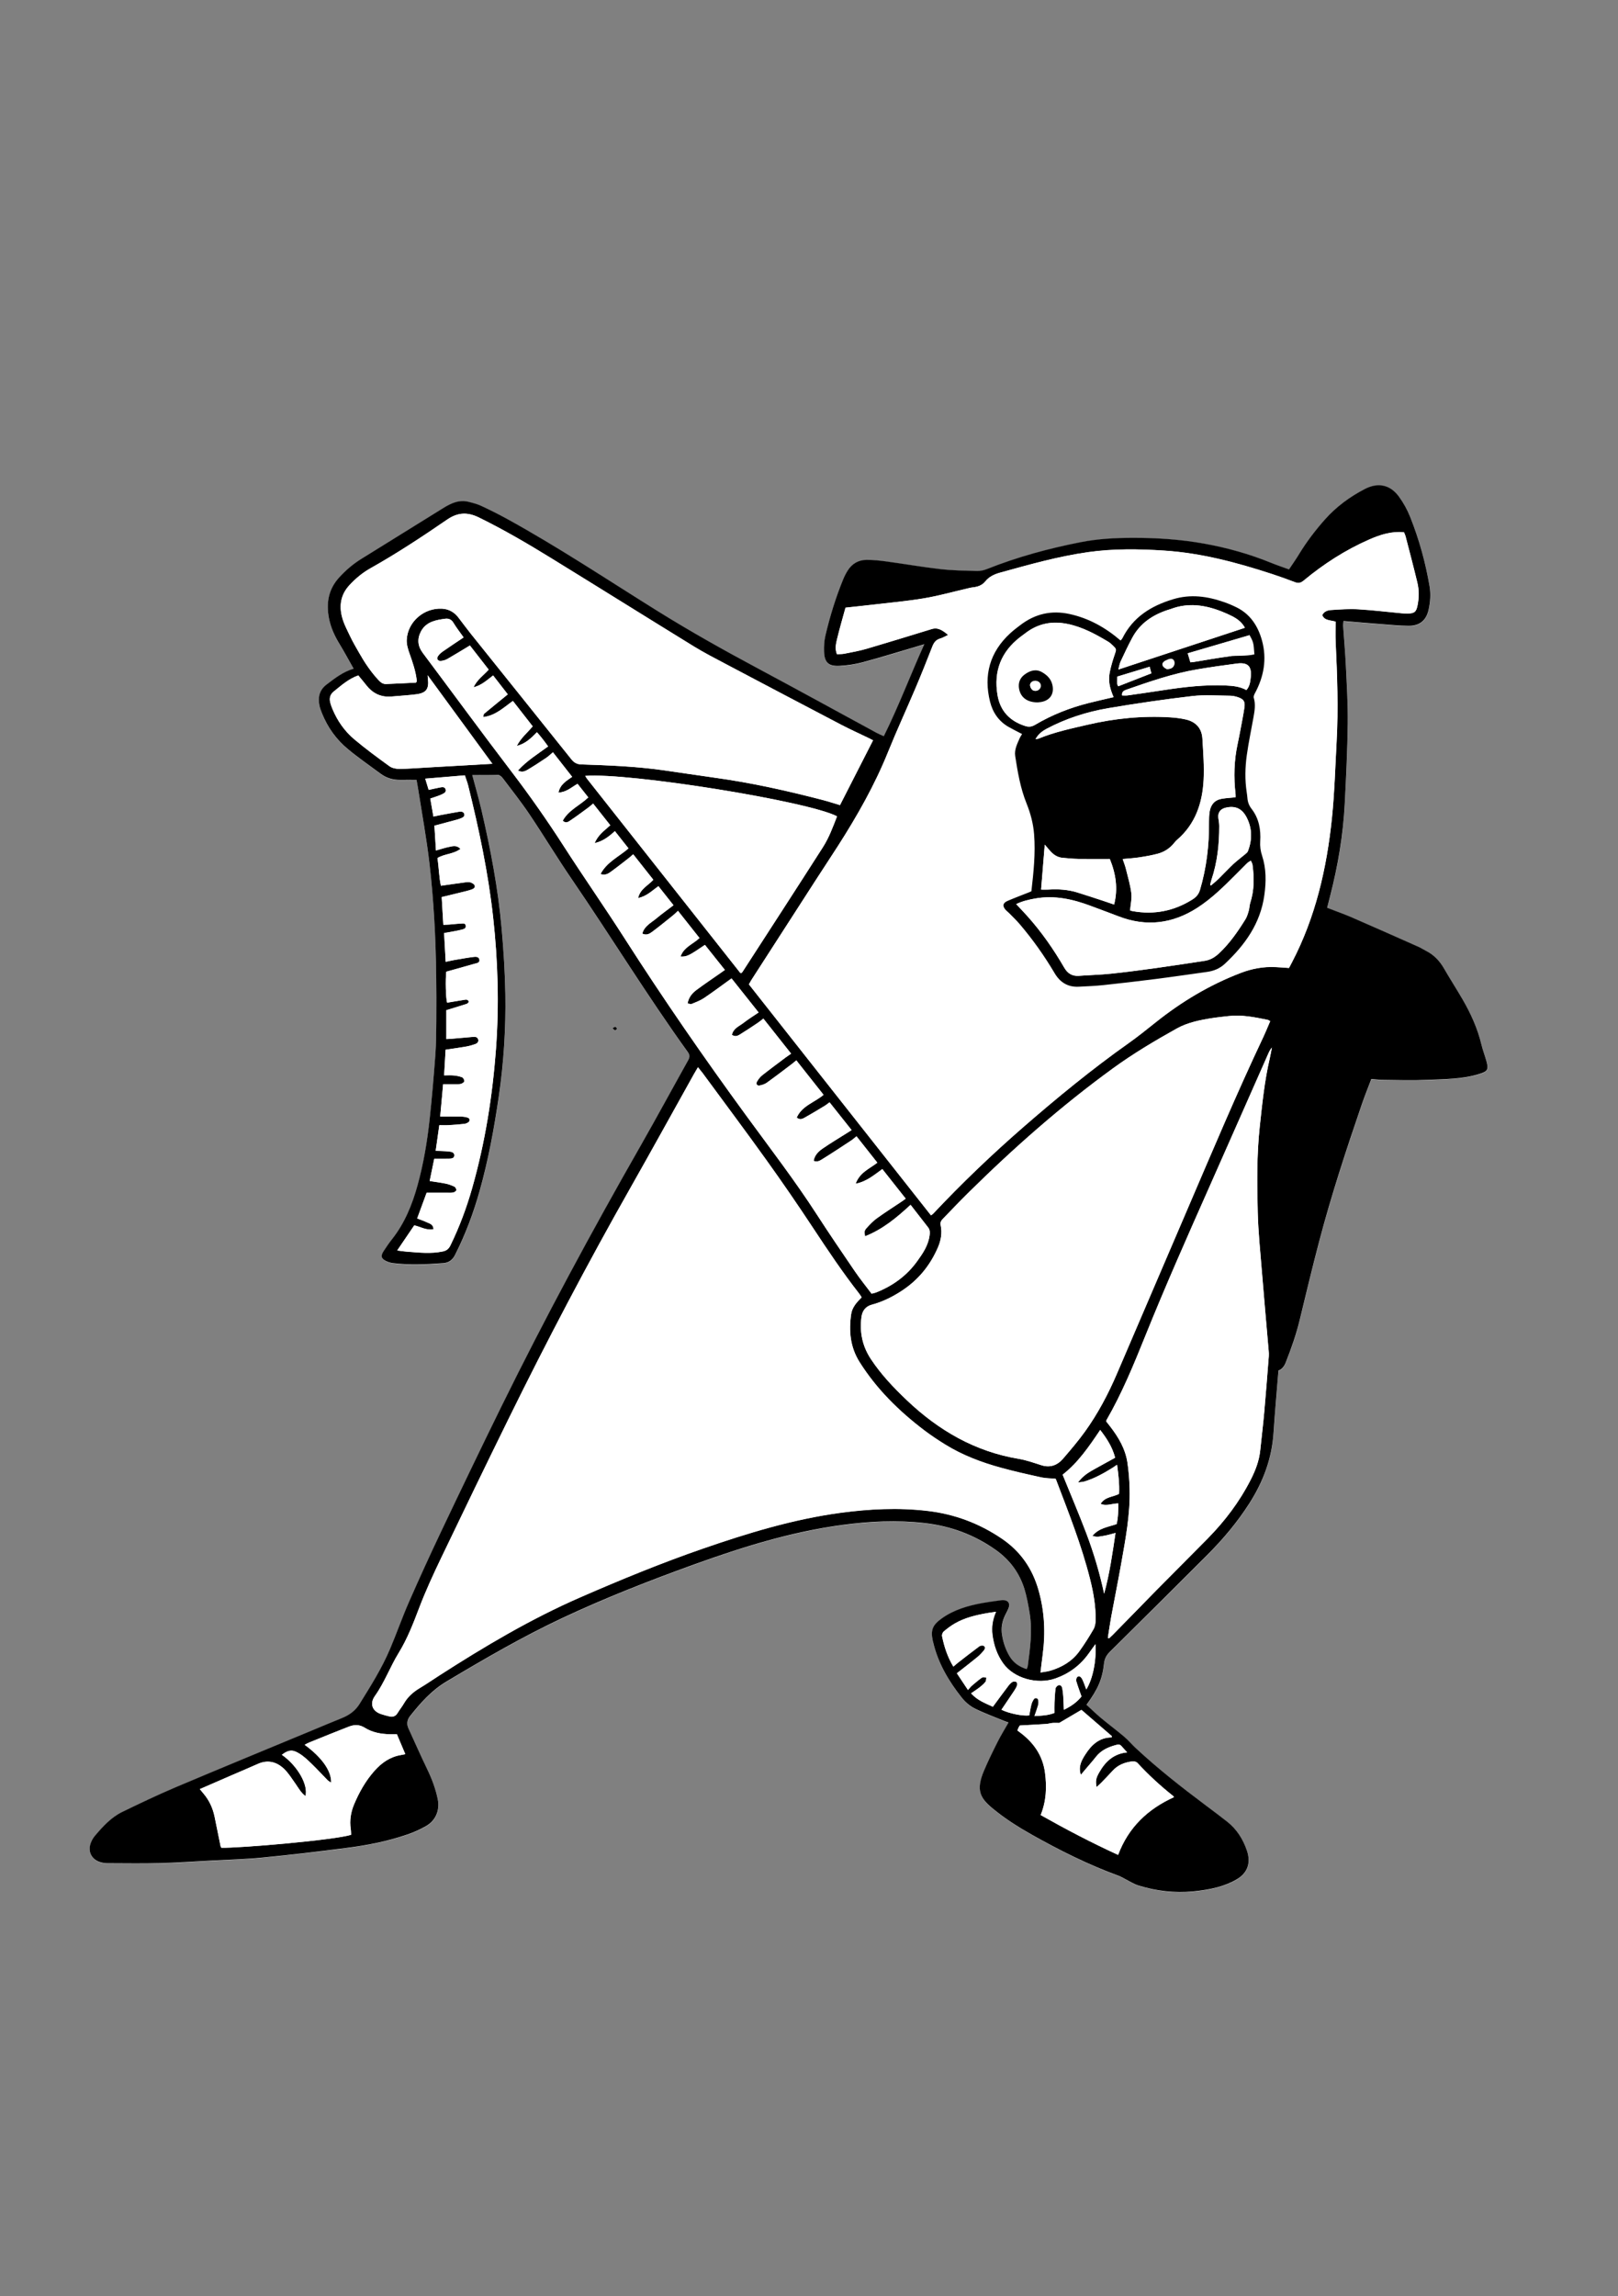 <?xml version="1.0" encoding="utf-8"?>
<!-- Generator: Adobe Illustrator 23.0.0, SVG Export Plug-In . SVG Version: 6.00 Build 0)  -->
<svg version="1.1" xmlns="http://www.w3.org/2000/svg" xmlns:xlink="http://www.w3.org/1999/xlink" x="0px" y="0px"
	 viewBox="0 0 419.53 595.28" style="enable-background:new 0 0 419.53 595.28;" xml:space="preserve">
<rect x="0" y="0" width="419.53" height="595.28" fill="#808080" stroke="none"/>
<style type="text/css">
	.st0{fill:#FFFFFF;}
</style>
<g id="Layer_2">
</g>
<g id="Layer_3">
	<g>
		<path class="st0" d="M122.45,200.93c2.24,0,4.49-0.05,6.73,0.04c0.42,0.02,0.93,0.48,1.23,0.87c2.33,3.09,4.74,6.13,6.9,9.34
			c3.72,5.53,7.16,11.25,10.92,16.75c10.17,14.86,19.58,30.23,30.11,44.85c0.56,0.77,0.57,1.34,0.11,2.16
			c-4.13,7.36-8.13,14.79-12.31,22.12c-12.69,22.22-24.84,44.73-36.14,67.69c-5.34,10.85-10.56,21.75-15.75,32.67
			c-2.82,5.92-5.54,11.88-8.16,17.88c-1.76,4.03-3.22,8.2-4.94,12.25c-2.13,5.01-5.02,9.61-7.88,14.22
			c-1.14,1.83-2.75,2.96-4.69,3.74c-2.39,0.95-4.76,1.96-7.13,2.95c-11.96,4.97-23.93,9.89-35.86,14.93
			c-4.7,1.99-9.31,4.19-13.89,6.42c-2.9,1.41-5.05,3.8-7.11,6.23c-0.41,0.48-0.74,1.07-0.98,1.66c-0.97,2.39,0.18,4.61,2.68,5.19
			c0.57,0.13,1.17,0.2,1.76,0.21c4.46,0.01,8.93,0.09,13.39-0.03c4.57-0.12,9.13-0.44,13.69-0.68c4.3-0.23,8.6-0.33,12.88-0.75
			c7.27-0.72,14.53-1.58,21.78-2.5c5.39-0.69,10.72-1.74,15.87-3.5c1.67-0.57,3.3-1.31,4.83-2.18c2.49-1.41,3.6-4.07,3.04-6.88
			c-0.54-2.76-1.53-5.35-2.76-7.89c-1.68-3.48-3.24-7.02-4.85-10.54c-0.52-1.14-0.35-2.23,0.4-3.18c2.71-3.42,5.56-6.66,9.39-8.94
			c9.83-5.88,19.73-11.64,30.1-16.5c11.14-5.23,22.61-9.71,34.18-13.89c12.49-4.51,25.14-8.46,38.39-10.24
			c7.13-0.96,14.22-1.3,21.38-0.49c6.77,0.77,12.9,3.03,18.48,6.99c3.63,2.57,6.09,5.9,7.39,10.07c0.64,2.04,1.02,4.17,1.36,6.29
			c0.76,4.63,0.1,9.22-0.5,13.81c-0.03,0.23-0.17,0.45-0.28,0.71c-1.97-0.63-3.47-1.69-4.46-3.39c-0.98-1.69-1.6-3.5-1.92-5.44
			c-0.3-1.83,0.01-3.53,0.81-5.16c0.31-0.63,0.65-1.24,0.9-1.89c0.43-1.1-0.11-1.94-1.29-2c-0.48-0.02-0.97,0.06-1.44,0.13
			c-1.38,0.2-2.77,0.38-4.14,0.63c-3.73,0.68-7.32,1.73-10.46,3.97c-2.45,1.74-2.95,3.04-2.31,5.93c0.02,0.1,0.06,0.21,0.09,0.31
			c1.27,5.4,4.03,10.05,7.43,14.34c0.88,1.11,2.06,2.13,3.32,2.76c2.49,1.25,5.12,2.2,7.7,3.26c0.33,0.14,0.67,0.24,1.08,0.38
			c-0.99,1.74-1.98,3.33-2.82,5c-1.25,2.49-2.49,4.99-3.57,7.56c-2.12,5.03-0.92,7.08,2.2,9.67c3.2,2.65,6.69,4.86,10.3,6.9
			c7.22,4.06,14.61,7.76,22.41,10.6c0.55,0.2,1.05,0.52,1.58,0.78c1.19,0.59,2.33,1.36,3.59,1.75c4.61,1.43,9.36,1.99,14.17,1.53
			c2.13-0.2,4.28-0.53,6.35-1.09c1.74-0.47,3.48-1.16,5.03-2.08c2.8-1.68,3.61-4.32,2.57-7.38c-1.01-2.97-2.61-5.54-5.1-7.5
			c-1.82-1.43-3.67-2.81-5.52-4.2c-6.29-4.7-12.46-9.55-18.22-14.91c-1.02-0.95-1.92-2.05-2.98-2.94c-2.01-1.7-4.12-3.28-6.15-4.96
			c-1.26-1.05-2.44-2.21-3.63-3.31c2.95-4.01,4.09-6.59,4.54-10.69c0.14-1.27,0.63-2.18,1.52-3.05
			c8.45-8.36,16.88-16.73,25.28-25.14c4.08-4.08,7.76-8.47,10.89-13.35c3.58-5.59,5.82-11.58,6.26-18.24
			c0.35-5.36,0.84-10.71,1.28-16.19c0.88-0.29,1.49-1.07,1.88-2.06c1.42-3.6,2.71-7.23,3.62-11.01c1.63-6.79,3.27-13.58,5.04-20.33
			c3.15-12.01,7.04-23.8,11.05-35.54c0.76-2.23,1.65-4.41,2.49-6.64c1.06,0.09,2.02,0.22,2.98,0.23c3.82,0.03,7.64,0.17,11.45,0
			c4.55-0.21,9.14-0.16,13.58-1.54c2.08-0.65,2.43-1.05,1.86-3.21c-0.39-1.5-0.98-2.96-1.34-4.47c-0.99-4.12-2.71-7.92-4.82-11.56
			c-1.59-2.74-3.32-5.41-4.9-8.16c-1.14-1.97-2.63-3.51-4.67-4.53c-0.67-0.34-1.31-0.76-1.99-1.06c-5.74-2.55-11.48-5.11-17.25-7.61
			c-2.06-0.89-4.18-1.63-6.35-2.47c0.26-1.03,0.5-2.01,0.76-2.99c2.03-7.88,3.38-15.88,3.8-24c0.36-6.93,0.69-13.86,0.78-20.79
			c0.06-4.99-0.25-9.99-0.49-14.98c-0.16-3.44-0.48-6.86-0.71-10.3c-0.03-0.4,0.06-0.81,0.1-1.29c3.29,0.27,6.45,0.55,9.61,0.79
			c2.41,0.18,4.82,0.43,7.24,0.45c2.93,0.03,4.63-1.42,5.23-4.25c0.41-1.95,0.57-3.93,0.24-5.93c-1.03-6.17-2.7-12.17-5.01-17.97
			c-0.75-1.88-1.75-3.71-2.94-5.34c-2.26-3.11-5.44-3.74-8.83-1.98c-3.9,2.02-7.39,4.59-10.33,7.88c-2.55,2.86-4.86,5.88-6.83,9.17
			c-0.77,1.28-1.64,2.49-2.51,3.8c-1.65-0.6-3.17-1.1-4.66-1.71c-5.59-2.29-11.39-3.9-17.32-4.97c-6.15-1.11-12.38-1.52-18.62-1.5
			c-4.46,0.01-8.94,0.24-13.32,1.1c-8.34,1.63-16.52,3.85-24.43,7c-0.78,0.31-1.67,0.52-2.51,0.49c-3.17-0.08-6.35-0.12-9.5-0.48
			c-4.64-0.53-9.25-1.34-13.88-1.97c-1.75-0.24-3.53-0.44-5.29-0.43c-2.05,0.01-3.73,0.94-4.86,2.71c-0.46,0.72-0.86,1.49-1.19,2.28
			c-1.97,4.78-3.49,9.71-4.65,14.74c-0.3,1.29-0.37,2.67-0.33,4c0.09,2.87,1.13,3.89,4.03,3.74c2.02-0.11,4.08-0.41,6.03-0.94
			c4.72-1.27,9.38-2.72,14.07-4.1c0.54-0.16,1.08-0.32,1.86-0.56c-3.63,8.08-6.64,16.07-10.5,23.84c-0.68-0.31-1.27-0.54-1.82-0.84
			c-10.15-5.51-20.28-11.08-30.46-16.53c-9.01-4.82-17.92-9.8-26.59-15.21c-12.9-8.05-25.58-16.48-38.92-23.81
			c-2.16-1.19-4.38-2.29-6.62-3.33c-1.01-0.47-2.12-0.75-3.22-1.03c-2.51-0.63-4.62,0.38-6.68,1.66
			c-7.03,4.37-14.06,8.74-21.1,13.09c-2.17,1.34-4.07,2.97-5.79,4.84c-2.84,3.09-3.42,6.73-2.65,10.65
			c0.46,2.33,1.43,4.49,2.68,6.53c1.28,2.1,2.44,4.27,3.7,6.49c-2.77,0.79-4.87,2.47-7.01,4.1c-1.86,1.41-2.29,3.29-1.84,5.46
			c0.14,0.68,0.39,1.34,0.65,1.99c1.47,3.67,3.72,6.81,6.75,9.31c2.73,2.25,5.65,4.27,8.5,6.39c1.53,1.13,3.26,1.6,5.15,1.57
			c1.33-0.02,2.66,0,4.12,0c0.13,0.71,0.27,1.44,0.38,2.17c1.01,6.53,2.22,13.03,2.98,19.58c1.1,9.51,1.6,19.07,1.73,28.65
			c0.05,4.03,0.06,8.07,0.03,12.1c-0.02,2.9-0.03,5.81-0.24,8.7c-0.41,5.57-0.88,11.15-1.48,16.7c-0.63,5.83-1.59,11.61-3.16,17.26
			c-1.39,5.01-3.32,9.76-6.58,13.89c-0.8,1.01-1.53,2.08-2.23,3.16c-0.8,1.24-0.59,1.96,0.73,2.56c0.53,0.24,1.11,0.43,1.69,0.5
			c4.35,0.53,8.7,0.32,13.04,0.01c1.43-0.1,2.41-0.78,3.1-2.15c2.68-5.3,4.75-10.83,6.35-16.52c2.26-8.03,3.75-16.21,4.97-24.46
			c1.29-8.81,1.85-17.65,1.71-26.52c-0.09-5.69-0.46-11.39-0.96-17.06c-0.91-10.4-2.88-20.64-5.24-30.8
			C124.14,207,123.28,204.07,122.45,200.93z M158.83,266.56c0.29,0.25,0.46,0.52,0.63,0.52c0.18,0,0.36-0.25,0.55-0.4
			c-0.15-0.17-0.28-0.45-0.45-0.49C159.38,266.16,159.16,266.38,158.83,266.56z"/>
		<path d="M122.45,200.93c0.83,3.14,1.69,6.06,2.38,9.03c2.36,10.16,4.33,20.4,5.24,30.8c0.5,5.67,0.87,11.37,0.96,17.06
			c0.14,8.88-0.42,17.72-1.71,26.52c-1.21,8.25-2.71,16.44-4.97,24.46c-1.6,5.69-3.67,11.22-6.35,16.52
			c-0.69,1.37-1.67,2.05-3.1,2.15c-4.35,0.31-8.7,0.52-13.04-0.01c-0.57-0.07-1.16-0.26-1.69-0.5c-1.32-0.6-1.53-1.32-0.73-2.56
			c0.7-1.08,1.43-2.15,2.23-3.16c3.26-4.13,5.19-8.88,6.58-13.89c1.57-5.66,2.53-11.44,3.16-17.26c0.6-5.56,1.07-11.13,1.48-16.7
			c0.21-2.89,0.22-5.8,0.24-8.7c0.03-4.03,0.03-8.07-0.03-12.1c-0.13-9.57-0.63-19.14-1.73-28.65c-0.76-6.56-1.96-13.06-2.98-19.58
			c-0.11-0.73-0.26-1.46-0.38-2.17c-1.45,0-2.78-0.02-4.12,0c-1.89,0.03-3.62-0.44-5.15-1.57c-2.84-2.11-5.77-4.13-8.5-6.39
			c-3.03-2.5-5.28-5.64-6.75-9.31c-0.26-0.65-0.51-1.31-0.65-1.99c-0.45-2.16-0.02-4.05,1.84-5.46c2.14-1.62,4.24-3.3,7.01-4.1
			c-1.26-2.22-2.42-4.39-3.7-6.49c-1.25-2.04-2.22-4.2-2.68-6.53c-0.77-3.93-0.19-7.56,2.65-10.65c1.72-1.88,3.62-3.51,5.79-4.84
			c7.04-4.35,14.07-8.71,21.1-13.09c2.05-1.28,4.17-2.3,6.68-1.66c1.09,0.27,2.2,0.56,3.22,1.03c2.24,1.04,4.45,2.14,6.62,3.33
			c13.34,7.33,26.01,15.76,38.92,23.81c8.67,5.41,17.58,10.39,26.59,15.21c10.19,5.45,20.31,11.02,30.46,16.53
			c0.55,0.3,1.14,0.53,1.82,0.84c3.86-7.77,6.86-15.76,10.5-23.84c-0.78,0.23-1.32,0.4-1.86,0.56c-4.69,1.38-9.36,2.83-14.07,4.1
			c-1.96,0.53-4.01,0.83-6.03,0.94c-2.9,0.16-3.94-0.87-4.03-3.74c-0.04-1.33,0.03-2.71,0.33-4c1.17-5.03,2.69-9.96,4.65-14.74
			c0.33-0.79,0.73-1.56,1.19-2.28c1.12-1.76,2.8-2.7,4.86-2.71c1.76-0.01,3.54,0.19,5.29,0.43c4.63,0.63,9.24,1.44,13.88,1.97
			c3.14,0.36,6.33,0.39,9.5,0.48c0.83,0.02,1.73-0.18,2.51-0.49c7.91-3.15,16.09-5.37,24.43-7c4.39-0.86,8.86-1.09,13.32-1.1
			c6.25-0.02,12.48,0.39,18.62,1.5c5.93,1.07,11.72,2.68,17.32,4.97c1.49,0.61,3.01,1.11,4.66,1.71c0.87-1.31,1.74-2.53,2.51-3.8
			c1.98-3.28,4.29-6.31,6.83-9.17c2.94-3.29,6.43-5.86,10.33-7.88c3.39-1.76,6.57-1.13,8.83,1.98c1.19,1.63,2.2,3.46,2.94,5.34
			c2.31,5.8,3.97,11.8,5.01,17.97c0.33,2,0.18,3.98-0.24,5.93c-0.6,2.84-2.31,4.28-5.23,4.25c-2.41-0.02-4.83-0.27-7.24-0.45
			c-3.16-0.24-6.31-0.51-9.61-0.79c-0.04,0.48-0.12,0.89-0.1,1.29c0.23,3.43,0.55,6.86,0.71,10.3c0.24,4.99,0.55,9.99,0.49,14.98
			c-0.09,6.93-0.42,13.87-0.78,20.79c-0.42,8.13-1.77,16.12-3.8,24c-0.25,0.98-0.5,1.96-0.76,2.99c2.17,0.84,4.29,1.58,6.35,2.47
			c5.77,2.5,11.51,5.06,17.25,7.61c0.69,0.3,1.32,0.72,1.99,1.06c2.03,1.02,3.53,2.56,4.67,4.53c1.58,2.75,3.31,5.41,4.9,8.16
			c2.11,3.64,3.83,7.45,4.82,11.56c0.36,1.51,0.94,2.97,1.34,4.47c0.57,2.16,0.22,2.56-1.86,3.21c-4.43,1.38-9.03,1.33-13.58,1.54
			c-3.81,0.17-7.63,0.04-11.45,0c-0.96-0.01-1.91-0.15-2.98-0.23c-0.84,2.23-1.73,4.41-2.49,6.64c-4.02,11.74-7.9,23.53-11.05,35.54
			c-1.77,6.75-3.41,13.54-5.04,20.33c-0.91,3.77-2.2,7.41-3.62,11.01c-0.39,0.99-1,1.77-1.88,2.06c-0.44,5.48-0.93,10.83-1.28,16.19
			c-0.44,6.66-2.68,12.64-6.26,18.24c-3.12,4.88-6.81,9.27-10.89,13.35c-8.4,8.4-16.83,16.78-25.28,25.14
			c-0.89,0.88-1.38,1.79-1.52,3.05c-0.45,4.09-1.59,6.67-4.54,10.69c1.19,1.09,2.37,2.25,3.63,3.31c2.02,1.69,4.14,3.26,6.15,4.96
			c1.06,0.9,1.96,1.99,2.98,2.94c5.75,5.36,11.93,10.2,18.22,14.91c1.85,1.38,3.7,2.77,5.52,4.2c2.48,1.96,4.09,4.53,5.1,7.5
			c1.04,3.06,0.23,5.71-2.57,7.38c-1.54,0.92-3.29,1.61-5.03,2.08c-2.07,0.56-4.21,0.88-6.35,1.09c-4.82,0.46-9.56-0.1-14.17-1.53
			c-1.26-0.39-2.4-1.15-3.59-1.75c-0.53-0.26-1.03-0.58-1.58-0.78c-7.8-2.84-15.19-6.54-22.41-10.6c-3.61-2.03-7.11-4.25-10.3-6.9
			c-3.12-2.59-4.33-4.64-2.2-9.67c1.08-2.57,2.32-5.07,3.57-7.56c0.84-1.67,1.83-3.26,2.82-5c-0.41-0.14-0.75-0.24-1.08-0.38
			c-2.58-1.07-5.21-2.01-7.7-3.26c-1.26-0.63-2.44-1.65-3.32-2.76c-3.4-4.28-6.16-8.93-7.43-14.34c-0.02-0.1-0.07-0.2-0.09-0.31
			c-0.64-2.89-0.13-4.18,2.31-5.93c3.14-2.24,6.74-3.29,10.46-3.97c1.37-0.25,2.76-0.44,4.14-0.63c0.48-0.07,0.97-0.15,1.44-0.13
			c1.18,0.06,1.72,0.9,1.29,2c-0.25,0.65-0.59,1.26-0.9,1.89c-0.81,1.64-1.11,3.33-0.81,5.16c0.32,1.94,0.93,3.75,1.92,5.44
			c0.99,1.7,2.49,2.77,4.46,3.39c0.1-0.26,0.24-0.48,0.28-0.71c0.61-4.59,1.26-9.18,0.5-13.81c-0.35-2.11-0.73-4.25-1.36-6.29
			c-1.31-4.17-3.77-7.5-7.39-10.07c-5.58-3.96-11.71-6.22-18.48-6.99c-7.16-0.81-14.25-0.47-21.38,0.49
			c-13.25,1.78-25.89,5.73-38.39,10.24c-11.57,4.18-23.04,8.66-34.18,13.89c-10.37,4.87-20.27,10.63-30.1,16.5
			c-3.83,2.29-6.68,5.52-9.39,8.94c-0.75,0.95-0.92,2.04-0.4,3.18c1.61,3.52,3.17,7.06,4.85,10.54c1.22,2.53,2.21,5.13,2.76,7.89
			c0.55,2.8-0.55,5.46-3.04,6.88c-1.53,0.87-3.16,1.61-4.83,2.18c-5.15,1.77-10.48,2.82-15.87,3.5c-7.25,0.93-14.51,1.79-21.78,2.5
			c-4.28,0.42-8.59,0.52-12.88,0.75c-4.56,0.24-9.13,0.56-13.69,0.68c-4.46,0.12-8.93,0.04-13.39,0.03c-0.59,0-1.19-0.07-1.76-0.21
			c-2.5-0.59-3.65-2.81-2.68-5.19c0.24-0.59,0.57-1.17,0.98-1.66c2.06-2.43,4.21-4.81,7.11-6.23c4.59-2.23,9.2-4.43,13.89-6.42
			c11.92-5.04,23.9-9.96,35.86-14.93c2.37-0.99,4.74-1.99,7.13-2.95c1.95-0.78,3.56-1.9,4.69-3.74c2.86-4.61,5.76-9.21,7.88-14.22
			c1.72-4.05,3.17-8.22,4.94-12.25c2.63-6,5.35-11.97,8.16-17.88c5.19-10.92,10.41-21.82,15.75-32.67
			c11.3-22.96,23.45-45.47,36.14-67.69c4.18-7.33,8.19-14.76,12.31-22.12c0.46-0.82,0.45-1.39-0.11-2.16
			c-10.53-14.62-19.94-29.99-30.11-44.85c-3.76-5.5-7.2-11.22-10.92-16.75c-2.16-3.21-4.57-6.25-6.9-9.34
			c-0.29-0.39-0.8-0.85-1.23-0.87C126.94,200.89,124.69,200.93,122.45,200.93z M245.84,164.61c-0.92,0.43-1.47,0.77-2.06,0.94
			c-1.09,0.31-1.64,1.03-2.04,2.06c-1.4,3.6-2.84,7.2-4.35,10.76c-2.35,5.54-4.88,11-7.13,16.58c-3.47,8.61-8.02,16.62-13.01,24.4
			c-1.94,3.02-3.92,6.01-5.87,9.03c-5.51,8.54-11.01,17.08-16.51,25.62c-0.23,0.35-0.42,0.73-0.69,1.21
			c15.74,19.96,31.47,39.91,47.21,59.88c0.31-0.23,0.45-0.31,0.55-0.42c7.38-7.84,15.13-15.27,23.25-22.34
			c8.85-7.7,17.9-15.13,27.48-21.91c2.37-1.68,4.63-3.5,6.9-5.31c6.76-5.41,14.11-9.81,22.21-12.9c2.84-1.08,5.79-1.63,8.84-1.49
			c1.17,0.05,2.34,0.15,3.59,0.24c0.24-0.46,0.49-0.93,0.74-1.4c6.15-11.76,9.06-24.44,10.4-37.51c0.68-6.57,0.85-13.19,1.21-19.8
			c0.47-8.6,0.15-17.2-0.25-25.8c-0.08-1.76-0.01-3.54-0.01-5.27c-1.37-0.43-2.84-0.2-3.47-1.69c0.48-0.98,1.4-1.28,2.28-1.33
			c2.35-0.16,4.72-0.33,7.07-0.19c3.75,0.22,7.49,0.68,11.24,1.03c0.53,0.05,1.07,0.07,1.61,0.06c1.7-0.03,2.17-0.4,2.51-2.09
			c0.4-1.97,0.42-3.98-0.05-5.93c-0.96-4.02-2.02-8.02-3.06-12.02c-0.09-0.35-0.27-0.68-0.41-1.02c-3.28-0.31-6.25,0.66-9.09,1.92
			c-6.13,2.7-11.73,6.31-16.88,10.58c-0.78,0.64-1.38,0.81-2.29,0.45c-1.95-0.75-3.92-1.46-5.91-2.11
			c-9.11-2.97-18.33-5.45-27.95-6.08c-6.61-0.43-13.22-0.53-19.8,0.4c-7.78,1.1-15.33,3.25-22.89,5.34
			c-1.41,0.39-2.78,1.04-3.7,2.19c-0.91,1.12-2.04,1.47-3.34,1.61c-0.32,0.03-0.64,0.11-0.95,0.18c-3.87,0.89-7.71,1.98-11.62,2.64
			c-4.44,0.75-8.95,1.14-13.43,1.67c-2.29,0.27-4.58,0.5-6.95,0.76c-0.75,2.75-1.54,5.43-2.19,8.14c-0.29,1.22-0.59,2.51-0.03,3.92
			c0.64-0.04,1.28,0,1.9-0.12c1.95-0.39,3.92-0.73,5.82-1.29c5.62-1.65,11.21-3.38,16.8-5.09
			C243.19,162.58,244.36,163.37,245.84,164.61z M180.98,276.67c-0.43,0.74-0.74,1.24-1.03,1.75c-5.48,9.81-10.89,19.65-16.43,29.42
			c-11.14,19.64-21.64,39.62-31.6,59.88c-5.88,11.96-11.68,23.95-17.44,35.97c-2.07,4.31-4.08,8.66-5.78,13.12
			c-1.53,4.03-3.07,8.02-5.33,11.7c-2.22,3.62-3.67,7.66-6.15,11.14c-1.43,2-0.68,3.97,1.64,4.7c0.72,0.23,1.44,0.44,2.17,0.6
			c0.87,0.2,1.57-0.06,2.06-0.87c0.53-0.87,1.18-1.67,1.69-2.55c1.01-1.72,2.44-2.96,4.13-3.97c1.66-0.99,3.26-2.09,4.88-3.14
			c11.81-7.6,23.86-14.76,36.76-20.38c10.44-4.55,20.98-8.88,31.75-12.61c11.64-4.02,23.38-7.61,35.66-9.27
			c7.5-1.01,14.96-1.38,22.5-0.5c7.04,0.82,13.41,3.2,19.28,7.17c4.88,3.3,7.95,7.76,9.54,13.33c1.58,5.51,1.86,11.11,1.09,16.77
			c-0.2,1.47-0.36,2.94-0.57,4.63c1.03-0.19,1.83-0.26,2.58-0.48c3.01-0.9,5.64-2.45,7.5-5.03c1.32-1.82,2.52-3.74,3.65-5.68
			c0.38-0.65,0.54-1.52,0.56-2.29c0.07-3.63-0.55-7.18-1.43-10.68c-2.23-8.88-5.62-17.37-8.86-25.9c-0.05-0.13-0.2-0.23-0.13-0.16
			c-1.38-0.12-2.57-0.11-3.7-0.36c-3.51-0.77-7.02-1.55-10.48-2.51c-5.04-1.39-9.91-3.23-14.38-5.99c-1.87-1.16-3.72-2.38-5.47-3.71
			c-6.56-4.98-12.36-10.69-16.77-17.7c-2.41-3.84-2.81-8.05-2.16-12.43c0.27-1.8,1.46-3.07,2.72-4.33
			c-0.22-0.33-0.41-0.65-0.64-0.95c-4.31-5.51-8.19-11.32-12.04-17.15c-3.88-5.88-7.86-11.68-11.97-17.41
			c-5.48-7.65-11.12-15.18-16.69-22.76C181.76,277.66,181.42,277.25,180.98,276.67z M329.35,264.73c-0.28-0.14-0.45-0.29-0.65-0.33
			c-3.37-0.69-6.75-1.38-10.22-0.97c-1.39,0.16-2.78,0.3-4.16,0.51c-3.2,0.5-6.4,1.14-9.23,2.72c-5.68,3.17-11.27,6.49-16.54,10.33
			c-13.38,9.73-25.74,20.64-37.5,32.26c-2.18,2.15-4.29,4.37-6.43,6.58c-0.48,0.5-0.91,0.96-0.72,1.82
			c0.44,2.01,0.06,3.99-0.74,5.82c-2.02,4.65-5.11,8.4-9.39,11.2c-2.41,1.57-4.93,2.82-7.71,3.57c-1.62,0.44-2.49,1.57-2.7,3.24
			c-0.5,3.93,0.24,7.53,2.47,10.89c2.64,3.98,5.89,7.4,9.32,10.66c8.21,7.79,17.63,13.28,28.96,15.17c2,0.33,3.94,1.03,5.89,1.65
			c2.3,0.73,4.16,0.02,5.64-1.7c1.96-2.28,3.92-4.57,5.67-7.01c3.37-4.68,6.05-9.77,8.32-15.07c6.12-14.27,12.22-28.54,18.35-42.8
			c6.4-14.91,12.69-29.86,19.63-44.53C328.23,267.42,328.76,266.08,329.35,264.73z M226.37,191.93c-0.34-0.17-0.65-0.35-0.98-0.51
			c-2.42-1.17-4.87-2.27-7.25-3.51c-10.09-5.28-20.17-10.59-30.24-15.91c-2.71-1.43-5.43-2.84-8.04-4.44
			c-12.4-7.63-24.75-15.35-37.15-22.98c-6.04-3.72-12.16-7.29-18.54-10.42c-2.93-1.43-5.45-1.38-8.25,0.55
			c-6.47,4.44-13.02,8.76-19.87,12.61c-2.07,1.17-3.88,2.67-5.5,4.43c-2.22,2.42-2.65,5.25-1.86,8.25c0.47,1.79,1.39,3.47,2.19,5.16
			c0.65,1.35,1.43,2.65,2.16,3.96c1.46,2.58,3.09,5.04,5.11,7.21c0.54,0.58,1.13,1.03,1.94,1c2.57-0.1,5.13-0.23,7.7-0.36
			c0.07,0,0.14-0.15,0.24-0.26c0-0.13,0.02-0.28,0-0.44c-0.28-2.37-1.06-4.59-1.85-6.82c-0.41-1.15-0.79-2.41-0.73-3.59
			c0.23-4.68,4.49-8.33,9.18-8.06c1.79,0.1,3.17,0.93,4.24,2.32c1.05,1.36,2.05,2.74,3.12,4.08c8.7,10.87,17.43,21.72,26.11,32.59
			c0.72,0.91,1.44,1.35,2.67,1.39c7.04,0.22,14.07,0.51,21.06,1.48c4.57,0.64,9.14,1.36,13.71,1.99c9.32,1.29,18.49,3.34,27.59,5.7
			c1.59,0.41,3.16,0.93,4.66,1.37C220.68,203.09,223.5,197.56,226.37,191.93z M287.25,424.62c0.12,0.03,0.24,0.06,0.35,0.09
			c0.31-0.29,0.62-0.57,0.92-0.87c3.8-3.88,7.58-7.77,11.39-11.64c4.38-4.44,8.79-8.84,13.17-13.28c4.48-4.54,8.3-9.58,11.2-15.28
			c1.23-2.42,2.19-4.9,2.47-7.61c0.34-3.26,0.74-6.51,1.03-9.77c0.44-4.87,0.8-9.74,1.19-14.61c0.04-0.48,0.02-0.97-0.03-1.45
			c-0.6-7.01-1.23-14.03-1.8-21.04c-0.4-4.93-0.9-9.86-1.03-14.79c-0.19-7.47-0.28-14.94,0.53-22.39
			c0.64-5.88,1.22-11.75,2.57-17.52c0.22-0.95,0.38-1.91,0.57-2.87c-0.41,0.48-0.68,1-0.92,1.54c-5.11,11.54-10.2,23.09-15.31,34.63
			c-5.69,12.81-11.37,25.62-16.61,38.63c-2.99,7.42-6.03,14.83-10.05,21.79c-0.05,0.08-0.02,0.2-0.03,0.38
			c0.32,0.41,0.69,0.88,1.05,1.34c2.12,2.76,3.87,5.73,4.4,9.21c0.35,2.28,0.52,4.59,0.58,6.9c0.18,6.6-1.07,13.05-2.21,19.5
			c-0.8,4.55-1.72,9.07-2.56,13.61C287.8,420.93,287.54,422.78,287.25,424.62z M120.21,165.25c-0.93-1.33-1.87-2.51-2.63-3.79
			c-0.53-0.89-1.26-1.17-2.15-1.05c-1.11,0.15-2.25,0.33-3.29,0.72c-1.28,0.47-2.33,1.32-2.99,2.58c-1.02,1.96-0.84,3.79,0.5,5.58
			c7.67,10.24,15.23,20.56,22.98,30.74c4.76,6.25,9.26,12.66,13.51,19.27c5.2,8.09,10.72,15.98,15.9,24.09
			c10,15.63,20.54,30.88,31.49,45.86c6.18,8.46,12.58,16.77,18.27,25.59c3.21,4.96,6.54,9.85,9.87,14.74
			c1.36,1.99,2.87,3.86,4.33,5.8c0.44-0.11,0.75-0.16,1.05-0.27c4.36-1.7,8.03-4.34,10.77-8.14c1.47-2.04,2.9-4.14,3.23-6.77
			c0.09-0.74,0.08-1.39-0.38-1.98c-1.5-1.94-3.02-3.88-4.56-5.87c-3.61,3.34-7.24,6.36-11.82,8.16c-0.14-1.3-0.2-1.44,0.41-2.13
			c0.81-0.92,1.68-1.83,2.67-2.54c2.09-1.51,4.27-2.89,6.41-4.33c0.34-0.23,0.66-0.47,1.07-0.76c-2.07-2.62-4.05-5.13-6.06-7.67
			c-2.14,1.53-4.03,3.21-6.92,3.8c1.06-2.95,3.57-3.86,5.62-5.46c-1.81-2.29-3.59-4.55-5.4-6.84c-0.53,0.43-0.93,0.8-1.37,1.09
			c-2.51,1.65-5.01,3.31-7.57,4.89c-0.59,0.37-1.32,0.78-2.17,0.38c0.25-1.45,1.21-2.41,2.31-3.17c1.98-1.37,4.07-2.61,6.11-3.9
			c0.43-0.28,0.87-0.55,1.42-0.9c-1.96-2.46-3.81-4.8-5.72-7.2c-0.47,0.35-0.79,0.63-1.15,0.85c-1.75,1.05-3.49,2.12-5.27,3.11
			c-0.56,0.31-1.23,0.7-2.09,0c1.35-3.07,4.58-3.89,6.96-5.9c-2.34-2.97-4.66-5.9-7.06-8.93c-0.56,0.45-1.04,0.86-1.55,1.24
			c-2.01,1.52-4.01,3.07-6.07,4.53c-0.54,0.39-1.25,0.63-1.91,0.74c-0.67,0.12-1.01-0.41-0.66-1.02c0.34-0.59,0.78-1.18,1.31-1.6
			c2.02-1.6,4.1-3.13,6.16-4.68c0.42-0.31,0.86-0.6,1.37-0.95c-2.44-3.08-4.8-6.06-7.2-9.1c-0.55,0.42-0.94,0.78-1.38,1.07
			c-1.56,1.04-3.12,2.09-4.72,3.07c-0.57,0.35-1.24,0.66-2.05,0.07c0.36-1.69,1.9-2.23,3.03-3.11c1.21-0.95,2.54-1.76,3.89-2.68
			c-2.4-3.02-4.72-5.94-7.02-8.83c-2.48,1.78-4.75,3.49-7.11,5.08c-0.97,0.65-2.09,1.07-3.18,1.52c-0.28,0.12-0.67-0.05-1.11-0.09
			c0.28-1.63,1.2-2.68,2.31-3.52c2.07-1.54,4.21-2.97,6.32-4.45c0.33-0.23,0.65-0.46,1.04-0.74c-1.78-2.23-3.48-4.37-5.17-6.49
			c-4.17,2.83-4.71,3.09-6.32,3.02c0.82-2.44,3.23-3.21,4.91-4.8c-1.88-2.37-3.7-4.67-5.58-7.05c-0.49,0.46-0.86,0.84-1.27,1.17
			c-1.8,1.44-3.59,2.91-5.44,4.29c-0.66,0.49-1.44,0.97-2.54,0.45c0.52-1.98,2.27-2.79,3.62-3.92c1.42-1.19,2.93-2.27,4.47-3.44
			c-1.36-1.72-2.62-3.31-3.91-4.94c-1.65,1.16-3.03,2.62-5.26,3.07c0.53-2.39,2.56-3.2,3.94-4.73c-1.74-2.2-3.45-4.37-5.22-6.61
			c-0.45,0.39-0.76,0.68-1.09,0.94c-1.57,1.22-3.13,2.46-4.74,3.62c-0.67,0.48-1.43,0.97-2.64,0.56c1.63-3.12,4.76-4.47,7.25-6.65
			c-1.2-1.52-2.35-2.98-3.52-4.46c-1.56,1.38-3.03,2.58-5.25,3.1c0.9-2.18,2.54-3.26,4.05-4.63c-1.48-1.87-2.93-3.71-4.45-5.63
			c-0.47,0.4-0.81,0.73-1.19,1c-1.56,1.14-3.11,2.3-4.71,3.38c-0.51,0.34-1.16,0.85-1.98,0.07c1.51-2.76,4.43-3.95,6.63-6.04
			c-0.97-1.22-1.88-2.38-2.79-3.53c-1.63,0.94-2.93,2.19-4.95,2.27c0.45-2.15,2.06-3.02,3.55-4.08c-1.71-2.18-3.32-4.24-4.98-6.36
			c-0.68,0.57-1.18,1.07-1.75,1.45c-1.6,1.07-3.22,2.13-4.87,3.11c-0.66,0.39-1.44,0.69-2.45,0.17c2.3-2.55,5.12-4.28,7.82-6.25
			c-0.93-1.3-1.84-2.51-2.9-3.68c-1.53,1.54-2.91,2.95-5.22,3.55c1.12-2.16,2.79-3.46,4.12-5.08c-1.74-2.24-3.42-4.39-5.13-6.58
			c-2.4,1.7-4.49,3.78-7.68,4.18c0.09-0.46,0.06-0.74,0.19-0.84c2.01-1.67,4.04-3.31,6.16-5.05c-1.25-1.61-2.52-3.24-3.8-4.9
			c-1.62,1.23-2.98,2.54-5.08,3.07c0.97-2.05,2.64-3.12,3.93-4.58c-1.7-2.19-3.33-4.29-4.87-6.26c-2.07,1.25-3.94,2.41-5.85,3.5
			c-0.5,0.28-1.1,0.46-1.67,0.5c-0.84,0.07-1.2-0.57-0.73-1.27c0.32-0.47,0.79-0.88,1.27-1.21
			C116.57,167.67,118.32,166.52,120.21,165.25z M151.74,201.15c0.25,0.39,0.37,0.62,0.53,0.82c13.22,16.75,26.45,33.5,39.67,50.25
			c0.03,0.03,0.09,0.04,0.14,0.04c0.05,0,0.11-0.01,0.18-0.01c0.1-0.11,0.21-0.22,0.3-0.36c6.94-10.74,13.91-21.47,20.8-32.25
			c1.59-2.48,2.61-5.27,3.67-8.01C209.58,207.71,163.16,200.25,151.74,201.15z M102.99,324.18c1.04,0.13,1.84,0.27,2.64,0.33
			c3.05,0.23,6.1,0.58,9.16-0.06c1-0.21,1.55-0.65,2-1.57c2.34-4.79,4.2-9.78,5.65-14.89c3.36-11.82,5.27-23.9,6.17-36.15
			c0.83-11.35,0.5-22.67-0.74-33.97c-1.27-11.56-3.68-22.9-6.47-34.17c-0.22-0.87-0.55-1.72-0.87-2.68
			c-3.43,0.29-6.78,0.57-10.27,0.86c0.35,1.14,0.62,2.04,0.89,2.91c1.11-0.24,2.05-0.46,2.99-0.64c0.53-0.1,1.16-0.19,1.39,0.45
			c0.27,0.74-0.36,1.05-0.88,1.31c-0.48,0.24-0.99,0.41-1.49,0.59c-0.49,0.18-0.99,0.34-1.59,0.54c0.27,1.57,0.54,3.07,0.81,4.66
			c0.7-0.14,1.22-0.26,1.74-0.36c1.64-0.3,3.27-0.62,4.91-0.89c0.54-0.09,1.17-0.04,1.35,0.59c0.2,0.68-0.41,0.92-0.9,1.13
			c-0.39,0.17-0.81,0.29-1.23,0.4c-1.81,0.49-3.62,0.97-5.61,1.5c0.13,2.13,0.26,4.23,0.4,6.43c1.27-0.35,2.28-0.7,3.32-0.91
			c0.98-0.2,2.04-0.58,3.03,0.5c-1.84,1.39-4.12,1.25-5.95,2.36c0.35,2.44,0.39,4.88,0.88,7.19c2.28-0.32,4.35-0.63,6.42-0.9
			c0.42-0.06,0.89-0.09,1.28,0.04c0.41,0.14,0.92,0.43,1.06,0.78c0.21,0.53-0.28,0.87-0.76,1.04c-0.45,0.16-0.92,0.3-1.39,0.42
			c-2.08,0.51-4.16,1.01-6.4,1.56c0.14,2.38,0.28,4.75,0.42,7.19c0.7-0.03,1.18-0.05,1.65-0.08c0.91-0.07,1.82-0.2,2.73-0.22
			c0.54-0.01,1.34-0.28,1.45,0.56c0.09,0.75-0.67,0.9-1.22,1.03c-0.99,0.25-1.99,0.41-2.99,0.6c-0.45,0.09-0.91,0.15-1.42,0.24
			c0.14,2.55,0.27,4.94,0.41,7.46c0.87-0.18,1.54-0.34,2.21-0.46c1.64-0.28,3.27-0.58,4.92-0.79c0.61-0.08,1.45-0.14,1.61,0.67
			c0.17,0.9-0.74,0.93-1.31,1.1c-2.41,0.71-4.83,1.36-7.27,2.04c-0.25,1.95-0.13,6.95,0.21,8.03c1.48-0.24,2.96-0.49,4.44-0.73
			c0.47-0.08,0.97-0.18,1.21,0.54c-0.17,0.16-0.33,0.43-0.55,0.5c-1.73,0.56-3.47,1.08-5.3,1.64c0,2.39,0,4.9,0,7.49
			c0.51-0.03,0.93-0.05,1.35-0.08c1.87-0.16,3.75-0.33,5.62-0.49c0.56-0.05,1.13,0.03,1.29,0.69c0.16,0.64-0.29,1.03-0.82,1.21
			c-0.76,0.26-1.54,0.49-2.33,0.62c-1.73,0.3-3.47,0.53-5.3,0.81c-0.12,2.21-0.25,4.34-0.38,6.65c0.92,0,1.72-0.06,2.51,0.02
			c0.74,0.07,1.5,0.22,2.18,0.49c0.29,0.12,0.55,0.66,0.55,1c0,0.23-0.46,0.54-0.77,0.66c-0.34,0.13-0.74,0.11-1.12,0.12
			c-1.17,0.01-2.33,0-3.61,0c-0.26,2.83-0.5,5.52-0.76,8.38c1.94,0,3.66-0.02,5.37,0.01c0.58,0.01,1.19,0.09,1.74,0.27
			c0.64,0.22,0.71,0.84,0.16,1.23c-0.3,0.21-0.68,0.36-1.03,0.4c-1.33,0.15-2.67,0.26-4.01,0.33c-0.79,0.05-1.58,0.01-2.46,0.01
			c-0.32,2.27-0.63,4.42-0.94,6.64c1.25,0.05,2.33,0.06,3.39,0.17c0.63,0.06,1.45,0.2,1.44,1c-0.01,0.85-0.83,0.85-1.48,0.86
			c-1.22,0.02-2.45,0.01-3.72,0.01c-0.41,2.02-0.79,3.84-1.19,5.79c1.47,0.23,2.84,0.4,4.19,0.68c0.78,0.16,1.54,0.45,2.26,0.8
			c0.26,0.13,0.51,0.64,0.45,0.91c-0.05,0.25-0.49,0.53-0.8,0.59c-0.52,0.11-1.07,0.06-1.61,0.06c-1.76,0-3.52,0-5.28,0
			c-0.8,2.18-1.61,4.38-2.45,6.67c0.85,0.33,1.66,0.58,2.42,0.95c0.76,0.36,1.78,0.53,1.8,1.85c-1.88,0.34-3.45-0.7-4.98-1.01
			C105.92,319.86,104.52,321.93,102.99,324.18z M51.81,463.82c0.39,0.47,0.68,0.84,0.99,1.2c1.45,1.72,2.36,3.71,2.82,5.9
			c0.54,2.57,1.04,5.14,1.57,7.71c0.03,0.14,0.14,0.27,0.2,0.38c4.65,0.13,29.76-2.03,33.64-3.37c-0.03-0.47-0.02-1-0.1-1.51
			c-0.32-2.19,0.02-4.33,0.85-6.32c1.33-3.18,3.03-6.19,5.34-8.78c1.82-2.04,4-3.59,6.79-4.05c0.35-0.06,0.69-0.14,1.17-0.23
			c-0.76-1.79-1.46-3.45-2.18-5.16c-0.67,0-1.26,0.01-1.85,0c-2.29-0.06-4.53-0.46-6.48-1.69c-1.4-0.88-2.76-0.82-4.14-0.28
			c-3.46,1.34-6.88,2.74-10.32,4.13c-0.37,0.15-0.71,0.36-1.13,0.57c4.48,3.26,6.99,6.83,6.87,9.81c-0.35-0.24-0.69-0.39-0.93-0.64
			c-1.39-1.42-2.73-2.89-4.16-4.27c-1-0.96-2.03-1.95-3.2-2.65c-1.4-0.83-2.45-1.22-4.49,0.34c4.02,2.79,6.91,7.78,6.12,10.7
			c-1.18-0.86-1.82-2.11-2.61-3.23c-0.93-1.31-1.79-2.72-2.94-3.82c-1.93-1.84-4.24-2.43-6.82-1.27c-2.15,0.97-4.34,1.88-6.51,2.82
			C57.53,461.34,54.73,462.55,51.81,463.82z M280.25,460.12c-0.71-2.1,0.14-3.69,1.13-5.24c1.59-2.49,3.57-4.44,6.85-4.47
			c0.02-0.11,0.03-0.22,0.05-0.33c-2.64-2.28-5.28-4.56-7.88-6.81c-2.02,1.19-3.98,2.34-5.76,3.39c-0.69,0-1.24-0.04-1.79,0.01
			c-0.53,0.05-1.05,0.22-1.59,0.26c-2.24,0.15-4.49,0.26-6.82,0.39c-0.09,0.14-0.25,0.35-0.37,0.59c-0.11,0.22-0.17,0.47-0.26,0.72
			c0.24,0.18,0.41,0.31,0.58,0.43c3.57,2.63,5.96,5.99,6.56,10.48c0.5,3.73,0.35,7.39-1.12,11c6.57,3.71,13.2,7.18,20.08,10.33
			c2.69-7.18,7.74-11.91,14.44-14.95c-0.05-0.16-0.04-0.22-0.08-0.25c-3.33-2.65-6.46-5.51-9.34-8.64
			c-0.27-0.29-0.86-0.46-1.27-0.41c-1.96,0.23-3.75,0.89-5.14,2.4c-0.98,1.07-1.99,2.11-3,3.16c-0.36,0.37-0.75,0.7-1.2,1.11
			c-0.29-1.56-0.18-2.3,0.69-3.81c1.58-2.75,3.69-4.84,7.25-5.19c-0.63-0.68-1.07-1.14-1.48-1.63c-0.37-0.44-0.8-0.44-1.31-0.31
			c-2.07,0.54-3.95,1.36-5.32,3.11c-0.83,1.06-1.73,2.06-2.59,3.09C281.13,459.09,280.69,459.6,280.25,460.12z M127.67,198.01
			c-5.68-7.76-11.13-15.22-16.78-22.95c0.05,0.58,0.06,0.79,0.09,1c0.28,2.56-0.47,3.6-3.03,3.93c-2.13,0.27-4.27,0.39-6.41,0.58
			c-2.75,0.24-4.91-0.81-6.58-2.97c-0.65-0.84-1.35-1.65-2.05-2.5c-2.53,0.89-4.4,2.59-6.36,4.17c-0.97,0.78-1.18,1.75-0.91,2.87
			c0.14,0.57,0.35,1.13,0.58,1.67c1.28,3.08,3.17,5.77,5.71,7.9c2.92,2.44,5.99,4.71,9.08,6.94c0.68,0.49,1.71,0.69,2.58,0.68
			c2.36-0.02,4.72-0.22,7.08-0.35c5.2-0.29,10.4-0.59,15.6-0.89C126.57,198.06,126.88,198.05,127.67,198.01z M284.04,426.25
			c-0.72,1-1.25,1.72-1.78,2.44c-2.2,3.06-5.06,5.19-8.63,6.45c-4.68,1.64-10.71-0.02-13.51-3.89c-1.6-2.22-2.46-4.75-2.8-7.46
			c-0.25-2,0.03-3.92,0.92-5.94c-0.93,0.14-1.61,0.22-2.29,0.34c-2.92,0.52-5.8,1.19-8.39,2.69c-1.01,0.59-1.96,1.31-2.86,2.06
			c-0.3,0.25-0.53,0.86-0.45,1.23c0.56,2.74,1.41,5.38,2.93,7.89c0.45-0.38,0.85-0.73,1.26-1.06c1.83-1.41,3.64-2.84,5.5-4.21
			c0.27-0.2,0.89-0.26,1.15-0.09c0.51,0.34,0.25,0.89-0.07,1.26c-0.49,0.57-1,1.13-1.58,1.6c-1.37,1.13-2.77,2.21-4.17,3.31
			c-0.37,0.29-0.74,0.58-1.18,0.92c0.98,1.47,1.89,2.84,2.88,4.33c0.41-0.46,0.67-0.82,0.99-1.09c0.86-0.73,1.71-1.47,2.63-2.11
			c0.26-0.18,0.75-0.03,1.14-0.04c-0.07,0.39-0.01,0.87-0.23,1.14c-0.43,0.54-0.97,1-1.52,1.43c-0.69,0.54-1.44,1.01-2.2,1.54
			c1.64,1.86,3.76,2.59,5.64,3.48c1.44-1.94,2.73-3.72,4.06-5.47c0.29-0.38,0.64-0.76,1.05-0.98c0.27-0.14,0.74-0.11,1.02,0.05
			c0.17,0.09,0.24,0.6,0.15,0.85c-0.17,0.5-0.45,0.97-0.75,1.42c-1.09,1.64-2.2,3.26-3.3,4.9c1.94,0.97,5.57,1.71,7.21,1.47
			c0.18-0.93,0.31-1.88,0.55-2.81c0.13-0.51,0.37-1.02,0.68-1.43c0.34-0.44,1-0.26,1.1,0.29c0.08,0.41,0.08,0.87-0.03,1.27
			c-0.26,0.92-0.6,1.82-0.95,2.86c1.81-0.11,3.55-0.16,5.18-0.82c0-0.96-0.03-1.81,0.01-2.67c0.06-1.23,0.11-2.47,0.28-3.68
			c0.04-0.32,0.46-0.75,0.79-0.84c0.56-0.14,0.87,0.33,0.96,0.85c0.12,0.68,0.21,1.38,0.25,2.07c0.07,1.09,0.1,2.18,0.15,3.46
			c1.99-0.96,3.5-2.08,4.57-3.46c-0.51-1.47-0.99-2.71-1.36-4c-0.09-0.32,0.07-0.92,0.32-1.09c0.49-0.34,0.92,0.06,1.17,0.5
			c0.26,0.46,0.44,0.97,0.64,1.47c0.16,0.4,0.3,0.81,0.48,1.31C283.35,435.22,284.31,430.56,284.04,426.25z M275.53,382.3
			c2.09,5.16,4.22,10.14,6.14,15.21c1.92,5.08,3.47,10.29,4.62,15.64c1.41-5.13,2.14-10.36,2.95-15.74
			c-1.1,0.28-2.01,0.58-2.95,0.73c-0.91,0.15-1.85,0.46-3.03,0.02c1.72-2.08,4.11-2.28,6.27-3.05c0.42-1.76,0.42-3.54,0.45-5.35
			c-1.64-0.02-3.07,0.8-4.6,0.1c1.13-1.86,3.21-1.74,4.78-2.58c0.13-2.52-0.15-4.93-0.52-7.55c-0.59,0.4-0.93,0.65-1.29,0.87
			c-2.29,1.41-4.63,2.72-7.23,3.49c-0.4,0.12-0.84,0.12-1.6,0.23c1.38-1.92,3.06-2.78,4.68-3.69c1.63-0.91,3.27-1.8,4.94-2.72
			c-0.72-2.78-2.17-4.99-3.87-7.2C282.36,375.03,279.52,379.2,275.53,382.3z"/>
		<path d="M158.83,266.56c0.33-0.18,0.55-0.39,0.73-0.36c0.17,0.03,0.3,0.31,0.45,0.49c-0.18,0.14-0.36,0.4-0.55,0.4
			C159.29,267.07,159.12,266.81,158.83,266.56z"/>
		<path class="st0" d="M245.84,164.61c-1.49-1.24-2.65-2.03-4.3-1.53c-5.6,1.71-11.19,3.45-16.8,5.09c-1.9,0.56-3.87,0.9-5.82,1.29
			c-0.61,0.12-1.26,0.09-1.9,0.12c-0.56-1.4-0.26-2.69,0.03-3.92c0.65-2.71,1.44-5.39,2.19-8.14c2.37-0.26,4.66-0.49,6.95-0.76
			c4.48-0.53,8.99-0.92,13.43-1.67c3.91-0.66,7.75-1.75,11.62-2.64c0.31-0.07,0.63-0.15,0.95-0.18c1.31-0.14,2.44-0.48,3.34-1.61
			c0.92-1.14,2.29-1.8,3.7-2.19c7.56-2.09,15.11-4.24,22.89-5.34c6.58-0.93,13.18-0.83,19.8-0.4c9.62,0.63,18.84,3.11,27.95,6.08
			c1.99,0.65,3.96,1.36,5.91,2.11c0.91,0.35,1.51,0.19,2.29-0.45c5.15-4.28,10.75-7.88,16.88-10.58c2.85-1.26,5.82-2.23,9.09-1.92
			c0.13,0.33,0.31,0.66,0.41,1.02c1.03,4,2.09,8,3.06,12.02c0.47,1.95,0.45,3.95,0.05,5.93c-0.34,1.69-0.81,2.07-2.51,2.09
			c-0.54,0.01-1.08-0.01-1.61-0.06c-3.75-0.35-7.49-0.81-11.24-1.03c-2.35-0.14-4.72,0.04-7.07,0.19c-0.88,0.06-1.8,0.36-2.28,1.33
			c0.63,1.49,2.11,1.26,3.47,1.69c0,1.74-0.07,3.51,0.01,5.27c0.4,8.6,0.72,17.19,0.25,25.8c-0.36,6.6-0.54,13.22-1.21,19.8
			c-1.35,13.07-4.25,25.75-10.4,37.51c-0.25,0.47-0.49,0.94-0.74,1.4c-1.25-0.08-2.42-0.19-3.59-0.24c-3.05-0.13-6,0.41-8.84,1.49
			c-8.1,3.09-15.45,7.49-22.21,12.9c-2.27,1.81-4.53,3.64-6.9,5.31c-9.58,6.78-18.63,14.21-27.48,21.91
			c-8.12,7.07-15.88,14.5-23.25,22.34c-0.1,0.11-0.24,0.19-0.55,0.42c-15.74-19.97-31.47-39.92-47.21-59.88
			c0.27-0.48,0.46-0.86,0.69-1.21c5.5-8.54,11-17.08,16.51-25.62c1.95-3.02,3.93-6.01,5.87-9.03c4.99-7.79,9.54-15.8,13.01-24.4
			c2.25-5.58,4.78-11.04,7.13-16.58c1.51-3.56,2.94-7.15,4.35-10.76c0.4-1.03,0.95-1.74,2.04-2.06
			C244.38,165.37,244.92,165.03,245.84,164.61z M267.43,231.06c-0.26,0.11-0.45,0.2-0.64,0.27c-1.84,0.73-3.7,1.42-5.52,2.21
			c-1.26,0.54-1.39,1.36-0.47,2.37c0.25,0.28,0.57,0.49,0.83,0.76c0.9,0.92,1.84,1.81,2.68,2.78c3.44,4,6.48,8.3,9.16,12.84
			c1.42,2.4,3.44,3.64,6.24,3.5c2.15-0.11,4.3-0.2,6.43-0.42c4.49-0.47,8.97-0.99,13.45-1.57c4.47-0.57,8.94-1.23,13.4-1.85
			c1.75-0.24,3.32-0.91,4.62-2.11c5.22-4.88,9.22-10.46,10.23-17.79c0.48-3.46,0.51-6.88-0.58-10.2c-0.42-1.27-0.57-2.46-0.49-3.76
			c0.19-3.03-0.32-5.93-2.22-8.38c-0.7-0.91-1.03-1.85-1.11-2.95c-0.03-0.48-0.1-0.96-0.18-1.44c-0.47-3.16-0.41-6.34,0.02-9.48
			c0.46-3.35,1.18-6.66,1.76-9.99c0.29-1.64,0.56-3.28,0.06-4.95c-0.1-0.33,0.1-0.81,0.28-1.16c2.35-4.34,3.16-8.92,1.85-13.7
			c-1.01-3.68-2.98-6.79-6.55-8.57c-1.05-0.53-2.15-1-3.26-1.38c-4.34-1.51-8.66-2.14-13.25-0.75c-5.72,1.73-10.37,4.62-13.12,10.1
			c-0.13,0.26-0.38,0.46-0.49,0.6c-3.94-3.37-8.24-5.77-13.24-6.87c-4.71-1.03-8.95-0.03-12.76,2.88c-0.9,0.69-1.8,1.37-2.63,2.13
			c-5.27,4.86-6.94,10.83-5.21,17.73c0.7,2.8,2.27,5.1,4.86,6.56c1.11,0.63,2.25,1.19,3.45,1.82c-0.18,0.29-0.41,0.59-0.56,0.93
			c-0.67,1.52-1.49,3.08-1.23,4.77c0.64,4.14,1.34,8.28,2.91,12.2c1.05,2.61,1.77,5.26,1.99,8.09
			C268.52,221.25,267.99,226.14,267.43,231.06z"/>
		<path class="st0" d="M180.98,276.67c0.45,0.58,0.78,0.99,1.09,1.42c5.57,7.58,11.21,15.11,16.69,22.76
			c4.1,5.72,8.09,11.53,11.97,17.41c3.85,5.84,7.73,11.65,12.04,17.15c0.23,0.29,0.42,0.61,0.64,0.95
			c-1.26,1.25-2.45,2.53-2.72,4.33c-0.65,4.38-0.26,8.59,2.16,12.43c4.41,7.01,10.22,12.72,16.77,17.7c1.75,1.33,3.6,2.55,5.47,3.71
			c4.47,2.77,9.34,4.61,14.38,5.99c3.46,0.95,6.97,1.73,10.48,2.51c1.13,0.25,2.33,0.23,3.7,0.36c-0.07-0.07,0.08,0.02,0.13,0.16
			c3.24,8.53,6.63,17.02,8.86,25.9c0.88,3.5,1.5,7.05,1.43,10.68c-0.02,0.77-0.18,1.64-0.56,2.29c-1.13,1.94-2.33,3.86-3.65,5.68
			c-1.86,2.58-4.49,4.13-7.5,5.03c-0.75,0.23-1.55,0.3-2.58,0.48c0.21-1.69,0.37-3.17,0.57-4.63c0.76-5.67,0.48-11.27-1.09-16.77
			c-1.59-5.57-4.66-10.03-9.54-13.33c-5.87-3.97-12.24-6.35-19.28-7.17c-7.54-0.88-14.99-0.51-22.5,0.5
			c-12.28,1.66-24.02,5.25-35.66,9.27c-10.77,3.72-21.31,8.06-31.75,12.61c-12.9,5.62-24.95,12.78-36.76,20.38
			c-1.63,1.05-3.22,2.15-4.88,3.14c-1.69,1.01-3.13,2.24-4.13,3.97c-0.51,0.88-1.16,1.68-1.69,2.55c-0.49,0.81-1.19,1.06-2.06,0.87
			c-0.73-0.16-1.46-0.37-2.17-0.6c-2.32-0.74-3.06-2.7-1.64-4.7c2.48-3.48,3.93-7.52,6.15-11.14c2.26-3.68,3.8-7.68,5.33-11.7
			c1.7-4.46,3.71-8.81,5.78-13.12c5.76-12.02,11.56-24.01,17.44-35.97c9.96-20.26,20.47-40.23,31.6-59.88
			c5.54-9.77,10.96-19.61,16.43-29.42C180.24,277.91,180.55,277.41,180.98,276.67z"/>
		<path class="st0" d="M329.35,264.73c-0.59,1.35-1.12,2.7-1.73,4c-6.94,14.67-13.23,29.63-19.63,44.53
			c-6.13,14.26-12.23,28.54-18.35,42.8c-2.27,5.3-4.95,10.39-8.32,15.07c-1.75,2.44-3.72,4.73-5.67,7.01
			c-1.48,1.72-3.34,2.44-5.64,1.7c-1.94-0.62-3.89-1.31-5.89-1.65c-11.33-1.89-20.75-7.38-28.96-15.17
			c-3.44-3.26-6.68-6.67-9.32-10.66c-2.23-3.36-2.97-6.96-2.47-10.89c0.21-1.67,1.08-2.8,2.7-3.24c2.78-0.75,5.3-2,7.71-3.57
			c4.28-2.79,7.37-6.55,9.39-11.2c0.8-1.84,1.18-3.82,0.74-5.82c-0.19-0.86,0.24-1.33,0.72-1.82c2.13-2.2,4.25-4.42,6.43-6.58
			c11.76-11.62,24.12-22.53,37.5-32.26c5.27-3.83,10.86-7.16,16.54-10.33c2.83-1.58,6.04-2.22,9.23-2.72
			c1.38-0.22,2.77-0.35,4.16-0.51c3.48-0.41,6.85,0.28,10.22,0.97C328.9,264.44,329.07,264.58,329.35,264.73z"/>
		<path class="st0" d="M226.37,191.93c-2.87,5.62-5.69,11.15-8.56,16.79c-1.49-0.44-3.06-0.96-4.66-1.37
			c-9.1-2.36-18.27-4.41-27.59-5.7c-4.58-0.63-9.14-1.35-13.71-1.99c-6.98-0.98-14.02-1.26-21.06-1.48
			c-1.22-0.04-1.95-0.48-2.67-1.39c-8.69-10.88-17.41-21.73-26.11-32.59c-1.07-1.34-2.07-2.72-3.12-4.08
			c-1.07-1.39-2.45-2.22-4.24-2.32c-4.69-0.27-8.95,3.38-9.18,8.06c-0.06,1.19,0.32,2.45,0.73,3.59c0.79,2.23,1.56,4.46,1.85,6.82
			c0.02,0.15,0,0.31,0,0.44c-0.1,0.11-0.16,0.25-0.24,0.26c-2.57,0.13-5.13,0.26-7.7,0.36c-0.81,0.03-1.4-0.42-1.94-1
			c-2.03-2.18-3.66-4.63-5.11-7.21c-0.74-1.31-1.52-2.6-2.16-3.96c-0.81-1.69-1.72-3.37-2.19-5.16c-0.79-2.99-0.36-5.82,1.86-8.25
			c1.62-1.77,3.42-3.27,5.5-4.43c6.85-3.85,13.4-8.17,19.87-12.61c2.8-1.92,5.33-1.98,8.25-0.55c6.38,3.13,12.5,6.7,18.54,10.42
			c12.4,7.63,24.75,15.35,37.15,22.98c2.61,1.6,5.33,3.01,8.04,4.44c10.07,5.32,20.14,10.63,30.24,15.91
			c2.38,1.24,4.83,2.34,7.25,3.51C225.72,191.58,226.03,191.76,226.37,191.93z M105.36,160.38c0.28,0.25,0.46,0.52,0.62,0.52
			c0.18,0,0.36-0.26,0.54-0.41c-0.15-0.17-0.28-0.45-0.45-0.48C105.9,159.97,105.68,160.2,105.36,160.38z"/>
		<path class="st0" d="M287.25,424.62c0.29-1.84,0.55-3.69,0.89-5.53c0.84-4.54,1.75-9.07,2.56-13.61
			c1.14-6.45,2.39-12.91,2.21-19.5c-0.06-2.3-0.23-4.62-0.58-6.9c-0.54-3.48-2.28-6.45-4.4-9.21c-0.36-0.47-0.72-0.93-1.05-1.34
			c0.01-0.18-0.02-0.31,0.03-0.38c4.01-6.96,7.06-14.37,10.05-21.79c5.24-13.01,10.93-25.82,16.61-38.63
			c5.12-11.54,10.21-23.09,15.31-34.63c0.24-0.54,0.5-1.06,0.92-1.54c-0.19,0.96-0.35,1.92-0.57,2.87
			c-1.34,5.77-1.93,11.64-2.57,17.52c-0.81,7.46-0.72,14.93-0.53,22.39c0.12,4.94,0.63,9.87,1.03,14.79
			c0.57,7.02,1.2,14.03,1.8,21.04c0.04,0.48,0.06,0.97,0.03,1.45c-0.38,4.87-0.75,9.74-1.19,14.61c-0.29,3.26-0.7,6.51-1.03,9.77
			c-0.28,2.72-1.24,5.2-2.47,7.61c-2.91,5.71-6.72,10.74-11.2,15.28c-4.38,4.44-8.79,8.84-13.17,13.28
			c-3.81,3.87-7.59,7.76-11.39,11.64c-0.3,0.3-0.61,0.58-0.92,0.87C287.48,424.68,287.36,424.65,287.25,424.62z"/>
		<path class="st0" d="M120.21,165.25c-1.89,1.27-3.64,2.42-5.36,3.61c-0.48,0.33-0.95,0.74-1.27,1.21
			c-0.47,0.7-0.11,1.33,0.73,1.27c0.57-0.05,1.18-0.22,1.67-0.5c1.91-1.09,3.77-2.25,5.85-3.5c1.54,1.98,3.17,4.08,4.87,6.26
			c-1.28,1.46-2.96,2.53-3.93,4.58c2.1-0.53,3.45-1.84,5.08-3.07c1.28,1.66,2.55,3.29,3.8,4.9c-2.13,1.73-4.15,3.38-6.16,5.05
			c-0.12,0.1-0.09,0.39-0.19,0.84c3.19-0.4,5.28-2.48,7.68-4.18c1.7,2.19,3.38,4.34,5.13,6.58c-1.33,1.62-2.99,2.92-4.12,5.08
			c2.31-0.6,3.69-2.01,5.22-3.55c1.06,1.17,1.97,2.38,2.9,3.68c-2.7,1.98-5.53,3.71-7.82,6.25c1,0.51,1.78,0.22,2.45-0.17
			c1.66-0.98,3.27-2.04,4.87-3.11c0.57-0.38,1.07-0.88,1.75-1.45c1.66,2.12,3.27,4.17,4.98,6.36c-1.48,1.06-3.09,1.92-3.55,4.08
			c2.02-0.08,3.33-1.33,4.95-2.27c0.91,1.15,1.83,2.31,2.79,3.53c-2.2,2.08-5.12,3.28-6.63,6.04c0.81,0.79,1.47,0.27,1.98-0.07
			c1.61-1.07,3.15-2.23,4.71-3.38c0.38-0.28,0.72-0.61,1.19-1c1.52,1.92,2.97,3.76,4.45,5.63c-1.5,1.37-3.15,2.45-4.05,4.63
			c2.22-0.51,3.69-1.72,5.25-3.1c1.17,1.49,2.32,2.94,3.52,4.46c-2.49,2.17-5.62,3.53-7.25,6.65c1.2,0.41,1.96-0.08,2.64-0.56
			c1.61-1.16,3.17-2.4,4.74-3.62c0.33-0.26,0.64-0.55,1.09-0.94c1.77,2.25,3.49,4.41,5.22,6.61c-1.38,1.54-3.41,2.34-3.94,4.73
			c2.23-0.45,3.61-1.92,5.26-3.07c1.29,1.63,2.55,3.23,3.91,4.94c-1.54,1.18-3.05,2.25-4.47,3.44c-1.35,1.13-3.1,1.94-3.62,3.92
			c1.1,0.52,1.88,0.04,2.54-0.45c1.85-1.38,3.64-2.84,5.44-4.29c0.41-0.33,0.78-0.72,1.27-1.17c1.88,2.38,3.7,4.67,5.58,7.05
			c-1.68,1.59-4.09,2.35-4.91,4.8c1.61,0.08,2.14-0.18,6.32-3.02c1.69,2.12,3.39,4.26,5.17,6.49c-0.39,0.28-0.71,0.51-1.04,0.74
			c-2.11,1.48-4.26,2.91-6.32,4.45c-1.12,0.83-2.03,1.89-2.31,3.52c0.44,0.04,0.83,0.21,1.11,0.09c1.08-0.45,2.21-0.87,3.18-1.52
			c2.36-1.59,4.63-3.3,7.11-5.08c2.3,2.89,4.62,5.81,7.02,8.83c-1.35,0.92-2.68,1.73-3.89,2.68c-1.12,0.88-2.67,1.42-3.03,3.11
			c0.81,0.58,1.48,0.28,2.05-0.07c1.6-0.98,3.16-2.03,4.72-3.07c0.44-0.29,0.84-0.64,1.38-1.07c2.4,3.04,4.76,6.02,7.2,9.1
			c-0.51,0.35-0.95,0.63-1.37,0.95c-2.06,1.55-4.14,3.08-6.16,4.68c-0.53,0.42-0.97,1-1.31,1.6c-0.35,0.61-0.01,1.14,0.66,1.02
			c0.66-0.11,1.37-0.36,1.91-0.74c2.05-1.47,4.05-3.01,6.07-4.53c0.51-0.38,0.99-0.79,1.55-1.24c2.39,3.03,4.71,5.97,7.06,8.93
			c-2.37,2-5.6,2.83-6.96,5.9c0.85,0.7,1.53,0.31,2.09,0c1.78-0.99,3.52-2.05,5.27-3.11c0.36-0.22,0.68-0.5,1.15-0.85
			c1.9,2.4,3.76,4.73,5.72,7.2c-0.55,0.35-0.99,0.62-1.42,0.9c-2.04,1.29-4.12,2.53-6.11,3.9c-1.09,0.76-2.06,1.72-2.31,3.17
			c0.85,0.4,1.57-0.01,2.17-0.38c2.55-1.58,5.06-3.24,7.57-4.89c0.45-0.29,0.84-0.66,1.37-1.09c1.81,2.29,3.59,4.55,5.4,6.84
			c-2.05,1.6-4.55,2.52-5.62,5.46c2.89-0.59,4.78-2.27,6.92-3.8c2.01,2.54,3.99,5.05,6.06,7.67c-0.41,0.29-0.73,0.54-1.07,0.76
			c-2.14,1.44-4.33,2.82-6.41,4.33c-0.99,0.71-1.86,1.62-2.67,2.54c-0.61,0.69-0.55,0.83-0.41,2.13c4.58-1.79,8.21-4.82,11.82-8.16
			c1.55,1.99,3.06,3.93,4.56,5.87c0.46,0.59,0.47,1.24,0.38,1.98c-0.32,2.63-1.75,4.73-3.23,6.77c-2.74,3.8-6.41,6.45-10.77,8.14
			c-0.29,0.11-0.61,0.16-1.05,0.27c-1.45-1.94-2.97-3.81-4.33-5.8c-3.33-4.88-6.66-9.77-9.87-14.74
			c-5.7-8.81-12.09-17.12-18.27-25.59c-10.94-14.98-21.49-30.23-31.49-45.86c-5.18-8.1-10.7-16-15.9-24.09
			c-4.25-6.61-8.74-13.02-13.51-19.27c-7.76-10.17-15.32-20.5-22.98-30.74c-1.34-1.79-1.51-3.61-0.5-5.58
			c0.65-1.26,1.71-2.11,2.99-2.58c1.05-0.39,2.18-0.57,3.29-0.72c0.89-0.12,1.62,0.16,2.15,1.05
			C118.34,162.74,119.27,163.92,120.21,165.25z"/>
		<path class="st0" d="M151.74,201.15c11.41-0.9,57.83,6.56,65.3,10.48c-1.06,2.74-2.09,5.52-3.67,8.01
			c-6.89,10.78-13.85,21.51-20.8,32.25c-0.09,0.13-0.21,0.24-0.3,0.36c-0.07,0.01-0.13,0.02-0.18,0.01c-0.05,0-0.12-0.01-0.14-0.04
			c-13.23-16.75-26.45-33.5-39.67-50.25C152.12,201.77,151.99,201.54,151.74,201.15z"/>
		<path class="st0" d="M102.99,324.18c1.53-2.25,2.93-4.32,4.42-6.52c1.53,0.31,3.1,1.36,4.98,1.01c-0.01-1.32-1.04-1.48-1.8-1.85
			c-0.76-0.36-1.57-0.62-2.42-0.95c0.84-2.29,1.65-4.5,2.45-6.67c1.76,0,3.52,0,5.28,0c0.54,0,1.09,0.05,1.61-0.06
			c0.31-0.06,0.75-0.34,0.8-0.59c0.05-0.27-0.2-0.78-0.45-0.91c-0.71-0.35-1.48-0.64-2.26-0.8c-1.35-0.28-2.73-0.45-4.19-0.68
			c0.4-1.95,0.77-3.77,1.19-5.79c1.27,0,2.49,0.02,3.72-0.01c0.64-0.01,1.47-0.01,1.48-0.86c0.01-0.8-0.81-0.93-1.44-1
			c-1.06-0.11-2.13-0.11-3.39-0.17c0.31-2.22,0.62-4.36,0.94-6.64c0.88,0,1.67,0.04,2.46-0.01c1.34-0.08,2.68-0.19,4.01-0.33
			c0.36-0.04,0.74-0.19,1.03-0.4c0.55-0.38,0.48-1.01-0.16-1.23c-0.55-0.19-1.15-0.26-1.74-0.27c-1.71-0.03-3.43-0.01-5.37-0.01
			c0.26-2.85,0.5-5.55,0.76-8.38c1.28,0,2.44,0.01,3.61,0c0.38,0,0.78,0.02,1.12-0.12c0.31-0.12,0.77-0.43,0.77-0.66
			c0-0.35-0.26-0.89-0.55-1c-0.68-0.28-1.44-0.42-2.18-0.49c-0.79-0.08-1.59-0.02-2.51-0.02c0.13-2.31,0.25-4.44,0.38-6.65
			c1.82-0.27,3.57-0.51,5.3-0.81c0.79-0.14,1.57-0.36,2.33-0.62c0.53-0.18,0.98-0.56,0.82-1.21c-0.16-0.65-0.73-0.73-1.29-0.69
			c-1.87,0.15-3.75,0.32-5.62,0.49c-0.42,0.04-0.84,0.05-1.35,0.08c0-2.59,0-5.09,0-7.49c1.83-0.56,3.57-1.08,5.3-1.64
			c0.22-0.07,0.38-0.34,0.55-0.5c-0.24-0.72-0.74-0.62-1.21-0.54c-1.48,0.24-2.96,0.49-4.44,0.73c-0.34-1.08-0.47-6.08-0.21-8.03
			c2.44-0.68,4.86-1.34,7.27-2.04c0.57-0.17,1.48-0.2,1.31-1.1c-0.15-0.82-1-0.75-1.61-0.67c-1.65,0.21-3.28,0.51-4.92,0.79
			c-0.68,0.12-1.34,0.28-2.21,0.46c-0.14-2.52-0.27-4.91-0.41-7.46c0.51-0.08,0.96-0.15,1.42-0.24c1-0.19,2.01-0.35,2.99-0.6
			c0.55-0.14,1.32-0.28,1.22-1.03c-0.1-0.84-0.91-0.58-1.45-0.56c-0.91,0.02-1.82,0.15-2.73,0.22c-0.47,0.04-0.95,0.05-1.65,0.08
			c-0.14-2.43-0.28-4.81-0.42-7.19c2.25-0.55,4.33-1.04,6.4-1.56c0.47-0.12,0.93-0.26,1.39-0.42c0.49-0.17,0.97-0.51,0.76-1.04
			c-0.14-0.35-0.65-0.64-1.06-0.78c-0.38-0.13-0.86-0.1-1.28-0.04c-2.07,0.27-4.14,0.58-6.42,0.9c-0.49-2.31-0.53-4.75-0.88-7.19
			c1.83-1.11,4.11-0.97,5.95-2.36c-0.99-1.08-2.05-0.69-3.03-0.5c-1.04,0.21-2.05,0.55-3.32,0.91c-0.14-2.2-0.27-4.3-0.4-6.43
			c1.99-0.53,3.8-1.01,5.61-1.5c0.41-0.11,0.83-0.23,1.23-0.4c0.49-0.21,1.09-0.45,0.9-1.13c-0.18-0.63-0.81-0.68-1.35-0.59
			c-1.64,0.27-3.28,0.59-4.91,0.89c-0.52,0.1-1.03,0.21-1.74,0.36c-0.28-1.59-0.54-3.09-0.81-4.66c0.59-0.2,1.09-0.36,1.59-0.54
			c0.5-0.18,1.02-0.35,1.49-0.59c0.52-0.26,1.16-0.57,0.88-1.31c-0.23-0.64-0.86-0.55-1.39-0.45c-0.94,0.18-1.88,0.4-2.99,0.64
			c-0.27-0.88-0.54-1.77-0.89-2.91c3.49-0.29,6.84-0.58,10.27-0.86c0.31,0.96,0.65,1.8,0.87,2.68c2.79,11.27,5.2,22.62,6.47,34.17
			c1.24,11.3,1.57,22.62,0.74,33.97c-0.9,12.25-2.81,24.33-6.17,36.15c-1.45,5.11-3.31,10.1-5.65,14.89c-0.45,0.92-1,1.36-2,1.57
			c-3.06,0.64-6.1,0.29-9.16,0.06C104.83,324.45,104.03,324.31,102.99,324.18z"/>
		<path class="st0" d="M51.81,463.82c2.92-1.26,5.72-2.48,8.52-3.69c2.17-0.94,4.35-1.85,6.51-2.82c2.58-1.16,4.89-0.57,6.82,1.27
			c1.15,1.1,2.01,2.51,2.94,3.82c0.8,1.12,1.43,2.37,2.61,3.23c0.79-2.92-2.11-7.91-6.12-10.7c2.04-1.57,3.09-1.18,4.49-0.34
			c1.18,0.7,2.21,1.69,3.2,2.65c1.43,1.38,2.77,2.85,4.16,4.27c0.24,0.25,0.58,0.4,0.93,0.64c0.12-2.98-2.39-6.55-6.87-9.81
			c0.42-0.21,0.76-0.42,1.13-0.57c3.44-1.39,6.86-2.8,10.32-4.13c1.39-0.54,2.74-0.6,4.14,0.28c1.95,1.23,4.19,1.63,6.48,1.69
			c0.59,0.01,1.17,0,1.85,0c0.72,1.71,1.42,3.37,2.18,5.16c-0.48,0.1-0.82,0.17-1.17,0.23c-2.79,0.47-4.97,2.01-6.79,4.05
			c-2.31,2.59-4.01,5.6-5.34,8.78c-0.83,1.98-1.17,4.13-0.85,6.32c0.08,0.51,0.07,1.04,0.1,1.51c-3.88,1.33-28.99,3.5-33.64,3.37
			c-0.06-0.11-0.17-0.24-0.2-0.38c-0.53-2.57-1.03-5.15-1.57-7.71c-0.46-2.19-1.37-4.18-2.82-5.9
			C52.49,464.65,52.2,464.29,51.81,463.82z"/>
		<path class="st0" d="M280.25,460.12c0.44-0.52,0.88-1.04,1.32-1.56c0.87-1.03,1.77-2.03,2.59-3.09c1.37-1.76,3.26-2.57,5.32-3.11
			c0.5-0.13,0.94-0.14,1.31,0.31c0.41,0.49,0.85,0.94,1.48,1.63c-3.57,0.35-5.68,2.43-7.25,5.19c-0.87,1.51-0.98,2.25-0.69,3.81
			c0.45-0.42,0.84-0.75,1.2-1.11c1.01-1.04,2.02-2.08,3-3.16c1.39-1.52,3.17-2.17,5.14-2.4c0.41-0.05,1,0.12,1.27,0.41
			c2.88,3.14,6.01,6,9.34,8.64c0.03,0.02,0.03,0.09,0.08,0.25c-6.7,3.05-11.75,7.77-14.44,14.95c-6.89-3.15-13.51-6.62-20.08-10.33
			c1.46-3.61,1.62-7.28,1.12-11c-0.6-4.49-2.99-7.85-6.56-10.48c-0.17-0.13-0.34-0.25-0.58-0.43c0.09-0.25,0.15-0.5,0.26-0.72
			c0.12-0.24,0.28-0.45,0.37-0.59c2.33-0.13,4.57-0.25,6.82-0.39c0.53-0.03,1.05-0.21,1.59-0.26c0.55-0.05,1.1-0.01,1.79-0.01
			c1.78-1.05,3.74-2.2,5.76-3.39c2.6,2.25,5.24,4.53,7.88,6.81c-0.02,0.11-0.03,0.22-0.05,0.33c-3.28,0.04-5.26,1.98-6.85,4.47
			C280.39,456.43,279.54,458.03,280.25,460.12z"/>
		<path class="st0" d="M127.67,198.01c-0.78,0.04-1.1,0.06-1.42,0.08c-5.2,0.3-10.4,0.59-15.6,0.89c-2.36,0.13-4.72,0.33-7.08,0.35
			c-0.87,0.01-1.9-0.19-2.58-0.68c-3.09-2.23-6.16-4.49-9.08-6.94c-2.54-2.12-4.43-4.81-5.71-7.9c-0.22-0.54-0.44-1.1-0.58-1.67
			c-0.27-1.13-0.06-2.09,0.91-2.87c1.96-1.58,3.84-3.27,6.36-4.17c0.7,0.86,1.4,1.66,2.05,2.5c1.67,2.16,3.83,3.22,6.58,2.97
			c2.14-0.19,4.28-0.3,6.41-0.58c2.56-0.33,3.31-1.37,3.03-3.93c-0.02-0.21-0.04-0.42-0.09-1
			C116.54,182.79,121.99,190.25,127.67,198.01z"/>
		<path class="st0" d="M284.04,426.25c0.27,4.31-0.68,8.97-2.36,11.74c-0.18-0.5-0.32-0.91-0.48-1.31c-0.2-0.5-0.38-1.01-0.64-1.47
			c-0.25-0.44-0.68-0.84-1.17-0.5c-0.25,0.17-0.41,0.77-0.32,1.09c0.37,1.28,0.85,2.53,1.36,4c-1.07,1.38-2.58,2.5-4.57,3.46
			c-0.05-1.28-0.08-2.37-0.15-3.46c-0.05-0.69-0.13-1.39-0.25-2.07c-0.09-0.51-0.4-0.99-0.96-0.85c-0.32,0.08-0.74,0.52-0.79,0.84
			c-0.17,1.22-0.22,2.45-0.28,3.68c-0.04,0.85-0.01,1.71-0.01,2.67c-1.63,0.66-3.37,0.72-5.18,0.82c0.35-1.04,0.7-1.94,0.95-2.86
			c0.11-0.4,0.11-0.86,0.03-1.27c-0.1-0.55-0.77-0.73-1.1-0.29c-0.31,0.41-0.55,0.93-0.68,1.43c-0.24,0.93-0.38,1.88-0.55,2.81
			c-1.65,0.23-5.27-0.5-7.21-1.47c1.11-1.64,2.22-3.26,3.3-4.9c0.29-0.44,0.58-0.92,0.75-1.42c0.09-0.25,0.02-0.76-0.15-0.85
			c-0.27-0.15-0.75-0.19-1.02-0.05c-0.41,0.22-0.76,0.6-1.05,0.98c-1.33,1.75-2.62,3.52-4.06,5.47c-1.88-0.9-4-1.62-5.64-3.48
			c0.76-0.53,1.5-1,2.2-1.54c0.55-0.43,1.09-0.89,1.52-1.43c0.21-0.27,0.16-0.75,0.23-1.14c-0.39,0-0.88-0.15-1.14,0.04
			c-0.92,0.64-1.78,1.38-2.63,2.11c-0.32,0.28-0.58,0.63-0.99,1.09c-0.99-1.49-1.9-2.86-2.88-4.33c0.44-0.35,0.81-0.63,1.18-0.92
			c1.39-1.1,2.8-2.18,4.17-3.31c0.58-0.48,1.09-1.04,1.58-1.6c0.32-0.37,0.58-0.92,0.07-1.26c-0.26-0.17-0.87-0.11-1.15,0.09
			c-1.86,1.37-3.68,2.79-5.5,4.21c-0.42,0.32-0.81,0.68-1.26,1.06c-1.52-2.5-2.37-5.15-2.93-7.89c-0.08-0.38,0.15-0.98,0.45-1.23
			c0.89-0.76,1.84-1.48,2.86-2.06c2.6-1.5,5.47-2.17,8.39-2.69c0.67-0.12,1.36-0.2,2.29-0.34c-0.89,2.02-1.17,3.95-0.92,5.94
			c0.34,2.71,1.2,5.24,2.8,7.46c2.8,3.88,8.83,5.54,13.51,3.89c3.57-1.25,6.44-3.39,8.63-6.45
			C282.78,427.97,283.31,427.25,284.04,426.25z"/>
		<path class="st0" d="M275.53,382.3c3.99-3.1,6.83-7.27,9.74-11.59c1.7,2.21,3.15,4.42,3.87,7.2c-1.67,0.92-3.31,1.8-4.94,2.72
			c-1.62,0.91-3.3,1.77-4.68,3.69c0.76-0.1,1.2-0.11,1.6-0.23c2.6-0.77,4.94-2.08,7.23-3.49c0.36-0.22,0.7-0.47,1.29-0.87
			c0.36,2.62,0.65,5.03,0.52,7.55c-1.57,0.84-3.65,0.72-4.78,2.58c1.54,0.7,2.96-0.11,4.6-0.1c-0.03,1.81-0.03,3.59-0.45,5.35
			c-2.17,0.77-4.56,0.97-6.27,3.05c1.18,0.44,2.12,0.13,3.03-0.02c0.94-0.15,1.85-0.45,2.95-0.73c-0.8,5.38-1.53,10.61-2.95,15.74
			c-1.15-5.35-2.69-10.56-4.62-15.64C279.75,392.44,277.62,387.46,275.53,382.3z"/>
		<path d="M267.43,231.06c0.56-4.92,1.09-9.81,0.7-14.77c-0.22-2.83-0.94-5.48-1.99-8.09c-1.57-3.91-2.27-8.06-2.91-12.2
			c-0.26-1.69,0.56-3.24,1.23-4.77c0.15-0.33,0.38-0.63,0.56-0.93c-1.2-0.63-2.34-1.19-3.45-1.82c-2.59-1.46-4.16-3.76-4.86-6.56
			c-1.72-6.89-0.06-12.87,5.21-17.73c0.83-0.76,1.73-1.45,2.63-2.13c3.81-2.92,8.05-3.91,12.76-2.88c5,1.09,9.3,3.49,13.24,6.87
			c0.12-0.14,0.36-0.34,0.49-0.6c2.75-5.48,7.4-8.37,13.12-10.1c4.59-1.39,8.91-0.76,13.25,0.75c1.11,0.39,2.21,0.86,3.26,1.38
			c3.57,1.78,5.54,4.89,6.55,8.57c1.31,4.78,0.5,9.36-1.85,13.7c-0.19,0.34-0.38,0.83-0.28,1.16c0.5,1.67,0.23,3.31-0.06,4.95
			c-0.59,3.33-1.3,6.65-1.76,9.99c-0.43,3.14-0.5,6.32-0.02,9.48c0.07,0.48,0.14,0.96,0.18,1.44c0.07,1.1,0.4,2.04,1.11,2.95
			c1.9,2.46,2.41,5.36,2.22,8.38c-0.08,1.3,0.07,2.49,0.49,3.76c1.09,3.32,1.06,6.75,0.58,10.2c-1.01,7.33-5.01,12.9-10.23,17.79
			c-1.29,1.21-2.87,1.87-4.62,2.11c-4.47,0.62-8.93,1.28-13.4,1.85c-4.48,0.57-8.96,1.09-13.45,1.57c-2.14,0.23-4.29,0.31-6.43,0.42
			c-2.8,0.14-4.83-1.11-6.24-3.5c-2.69-4.54-5.73-8.84-9.16-12.84c-0.84-0.98-1.78-1.86-2.68-2.78c-0.26-0.27-0.58-0.49-0.83-0.76
			c-0.92-1.01-0.79-1.83,0.47-2.37c1.82-0.78,3.68-1.48,5.52-2.21C266.99,231.25,267.18,231.17,267.43,231.06z M263.49,234.39
			c1,1.08,1.97,2.08,2.89,3.11c3.67,4.1,6.8,8.59,9.55,13.34c0.87,1.5,2.05,2.27,3.81,2.14c2.79-0.2,5.58-0.27,8.36-0.56
			c3.9-0.41,7.79-0.93,11.67-1.46c4.2-0.58,8.39-1.25,12.58-1.87c1.49-0.22,2.68-0.96,3.78-1.99c2.73-2.57,4.83-5.62,6.79-8.77
			c0.41-0.66,0.64-1.46,0.86-2.22c0.19-0.66,0.18-1.39,0.39-2.05c1.05-3.25,1.04-6.56,0.58-9.89c-0.05-0.33-0.25-0.63-0.43-1.06
			c-0.43,0.3-0.77,0.47-1.02,0.72c-1,0.98-1.97,1.98-2.96,2.97c-3.07,3.09-6.18,6.15-9.86,8.53c-6.43,4.15-13.24,5.01-20.45,2.23
			c-2.35-0.91-4.73-1.77-7.09-2.66c-4.68-1.77-9.46-2.86-14.5-1.97C266.77,233.23,265.11,233.59,263.49,234.39z M268.5,191.61
			c0.4-0.06,0.57-0.05,0.7-0.11c4.14-1.72,8.5-2.63,12.84-3.64c7.06-1.64,14.2-2.35,21.43-1.9c1.33,0.08,2.68,0.25,3.98,0.55
			c2.62,0.59,4.15,2.29,4.31,4.95c0.21,3.59,0.5,7.2,0.31,10.78c-0.32,5.96-2.13,11.39-6.86,15.46c-0.28,0.24-0.54,0.53-0.77,0.82
			c-1.11,1.4-2.56,2.33-4.24,2.79c-1.6,0.43-3.25,0.71-4.89,0.96c-1.36,0.21-2.73,0.28-4.22,0.42c0.32,0.95,0.64,1.75,0.84,2.57
			c0.51,2.08,1.14,4.16,1.4,6.27c0.18,1.44-0.19,2.94-0.32,4.49c0.18,0.05,0.43,0.14,0.68,0.18c5.53,0.99,10.67-0.01,15.44-3
			c1.01-0.63,1.66-1.35,2.01-2.54c1.69-5.72,2.38-11.56,2.33-17.51c-0.01-0.91,0.03-1.83,0.16-2.73c0.28-1.83,1.32-3.05,3.2-3.36
			c1.15-0.19,2.31-0.24,3.53-0.37c0-0.28,0.03-0.54,0-0.79c-0.52-4.41-0.4-8.79,0.55-13.14c0.26-1.21,0.5-2.42,0.72-3.63
			c0.35-1.9,0.74-3.8,1.02-5.71c0.23-1.56-0.19-2.18-1.67-2.68c-0.65-0.22-1.36-0.38-2.05-0.38c-3.28-0.03-6.59-0.29-9.82,0.09
			c-7.25,0.85-14.48,1.9-21.68,3.12c-5.63,0.95-11.05,2.69-16.13,5.39C270.22,189.57,269.25,190.29,268.5,191.61z M288.74,180.73
			c-1.05-2.43-1.4-4.27-0.99-6.4c0.3-1.57,0.77-3.12,1.29-4.64c0.46-1.36,0.52-1.38-0.5-2.35c-0.35-0.33-0.7-0.68-1.11-0.93
			c-3.33-1.99-6.7-3.84-10.56-4.64c-4.03-0.84-7.68-0.14-10.96,2.37c-0.47,0.36-0.96,0.7-1.42,1.06c-4.92,3.81-6.85,8.81-5.84,14.93
			c0.69,4.17,3.17,6.8,7.17,8.08c0.95,0.3,1.72,0.21,2.58-0.3c4.37-2.59,9.06-4.44,13.99-5.67
			C284.44,181.72,286.53,181.25,288.74,180.73z M289.98,173.57c11.11-3.66,21.94-7.24,32.81-10.82c-0.74-1.4-1.93-2.29-3.28-2.99
			c-0.86-0.44-1.74-0.84-2.64-1.19c-4.37-1.74-8.79-2.4-13.33-0.67c-0.2,0.08-0.41,0.12-0.62,0.19c-3.97,1.28-7.28,3.45-9.31,7.21
			c-1.1,2.03-2.07,4.12-3.05,6.21C290.29,172.07,290.21,172.72,289.98,173.57z M287.76,222.68c-2.85,0-5.53,0.03-8.22-0.01
			c-1.34-0.02-2.67-0.16-4.01-0.28c-1.43-0.12-2.5-0.9-3.39-1.97c-0.39-0.47-0.79-0.92-1.24-1.44c-0.32,4-0.63,7.81-0.95,11.64
			c0.67,0,1.37,0.04,2.06-0.01c2.49-0.15,4.95,0.02,7.34,0.76c2.2,0.69,4.39,1.42,6.59,2.13c0.96,0.31,1.91,0.64,2.94,1
			C289.93,230.36,289.32,226.52,287.76,222.68z M323.18,178.9c0.91-1.03,0.99-2.18,1.12-3.29c0.32-2.87-0.74-3.95-3.56-3.59
			c-3.46,0.45-6.92,0.94-10.35,1.52c-6.27,1.07-12.26,3.14-18.24,5.23c-0.65,0.23-1.34,0.5-1.21,1.52c0.49,0,0.96,0.06,1.42-0.01
			c3.19-0.45,6.38-0.91,9.56-1.4c5.26-0.8,10.54-1.41,15.88-1.17C319.63,177.79,321.44,177.94,323.18,178.9z M313.78,229.41
			c0.07,0.05,0.15,0.09,0.22,0.14c0.68-0.59,1.39-1.15,2.03-1.78c1.27-1.24,2.46-2.55,3.75-3.76c1.01-0.94,2.14-1.77,3.2-2.66
			c0.23-0.19,0.48-0.42,0.59-0.68c1.13-2.94,1.14-5.86-0.3-8.71c-1.21-2.38-3.03-3.2-5.58-2.54c-1.29,0.33-1.95,1.3-1.78,2.62
			c0.09,0.69,0.23,1.38,0.23,2.07c0.01,4.75-0.49,9.42-2.01,13.95C313.98,228.51,313.89,228.97,313.78,229.41z M323.98,164.67
			c-5.36,1.57-10.68,3.13-16.01,4.69c0.26,0.87,0.46,1.57,0.69,2.34c0.29-0.03,0.55-0.04,0.81-0.08c3.06-0.49,6.12-1.06,9.2-1.46
			c2.2-0.29,4.13,0.02,6.58-0.51C325.02,167.31,325.23,166.67,323.98,164.67z M289.7,175.4c0.04,0.8-0.29,1.72,0.25,2.52
			c2.93-1.15,5.75-2.25,8.59-3.36c-0.16-0.62-0.3-1.11-0.45-1.7C295.29,173.7,292.58,174.53,289.7,175.4z M302.53,173.46
			c1.2-0.01,1.73-0.45,1.95-1.17c0.1-0.35,0.05-0.9-0.17-1.16c-0.52-0.61-1.17-0.27-1.77-0.02c-0.05,0.02-0.09,0.05-0.14,0.07
			c-0.66,0.27-1.2,0.75-0.87,1.46C301.72,173.08,302.34,173.32,302.53,173.46z"/>
		<path class="st0" d="M263.49,234.39c1.62-0.79,3.28-1.16,4.96-1.46c5.05-0.89,9.82,0.2,14.5,1.97c2.36,0.89,4.73,1.75,7.09,2.66
			c7.2,2.78,14.02,1.92,20.45-2.23c3.68-2.37,6.78-5.44,9.86-8.53c0.99-0.99,1.96-1.99,2.96-2.97c0.26-0.25,0.59-0.42,1.02-0.72
			c0.18,0.43,0.39,0.74,0.43,1.06c0.46,3.33,0.47,6.64-0.58,9.89c-0.21,0.66-0.2,1.38-0.39,2.05c-0.22,0.76-0.45,1.56-0.86,2.22
			c-1.96,3.15-4.06,6.2-6.79,8.77c-1.09,1.03-2.28,1.77-3.78,1.99c-4.19,0.62-8.38,1.29-12.58,1.87c-3.88,0.54-7.77,1.06-11.67,1.46
			c-2.78,0.29-5.57,0.36-8.36,0.56c-1.76,0.13-2.95-0.64-3.81-2.14c-2.75-4.76-5.89-9.24-9.55-13.34
			C265.46,236.46,264.5,235.46,263.49,234.39z"/>
		<path class="st0" d="M268.5,191.61c0.75-1.32,1.71-2.04,2.82-2.63c5.08-2.7,10.5-4.44,16.13-5.39c7.2-1.22,14.43-2.27,21.68-3.12
			c3.23-0.38,6.54-0.11,9.82-0.09c0.69,0.01,1.4,0.16,2.05,0.38c1.48,0.5,1.9,1.12,1.67,2.68c-0.28,1.91-0.66,3.81-1.02,5.71
			c-0.23,1.21-0.46,2.43-0.72,3.63c-0.95,4.35-1.07,8.73-0.55,13.14c0.03,0.25,0,0.51,0,0.79c-1.22,0.12-2.39,0.18-3.53,0.37
			c-1.88,0.31-2.91,1.52-3.2,3.36c-0.14,0.9-0.17,1.82-0.16,2.73c0.05,5.95-0.64,11.79-2.33,17.51c-0.35,1.18-1,1.9-2.01,2.54
			c-4.77,2.98-9.91,3.99-15.44,3c-0.26-0.05-0.51-0.14-0.68-0.18c0.13-1.55,0.49-3.05,0.32-4.49c-0.26-2.12-0.89-4.19-1.4-6.27
			c-0.2-0.82-0.53-1.62-0.84-2.57c1.49-0.14,2.86-0.22,4.22-0.42c1.64-0.25,3.29-0.53,4.89-0.96c1.69-0.46,3.14-1.38,4.24-2.79
			c0.23-0.29,0.49-0.58,0.77-0.82c4.73-4.07,6.54-9.5,6.86-15.46c0.19-3.58-0.1-7.19-0.31-10.78c-0.16-2.66-1.69-4.35-4.31-4.95
			c-1.3-0.29-2.65-0.47-3.98-0.55c-7.24-0.45-14.37,0.26-21.43,1.9c-4.34,1.01-8.7,1.92-12.84,3.64
			C269.07,191.56,268.91,191.55,268.5,191.61z"/>
		<path class="st0" d="M288.74,180.73c-2.21,0.52-4.3,0.98-6.38,1.5c-4.93,1.23-9.61,3.08-13.99,5.67c-0.86,0.51-1.63,0.61-2.58,0.3
			c-4-1.28-6.49-3.91-7.17-8.08c-1.01-6.11,0.93-11.11,5.84-14.93c0.47-0.36,0.95-0.7,1.42-1.06c3.28-2.52,6.93-3.21,10.96-2.37
			c3.86,0.8,7.24,2.65,10.56,4.64c0.41,0.24,0.76,0.6,1.11,0.93c1.03,0.97,0.96,1,0.5,2.35c-0.51,1.52-0.98,3.07-1.29,4.64
			C287.33,176.46,287.68,178.3,288.74,180.73z M269.01,182.09c0.19-0.02,0.57-0.04,0.94-0.1c2.35-0.41,3.46-2.13,2.93-4.44
			c-0.36-1.54-1.38-2.52-2.65-3.27c-1.61-0.94-3.14-0.43-4.5,0.55c-1.28,0.92-1.78,2.25-1.47,3.82
			C264.69,180.84,266.36,182.07,269.01,182.09z"/>
		<path class="st0" d="M289.98,173.57c0.23-0.85,0.31-1.5,0.57-2.06c0.98-2.09,1.95-4.18,3.05-6.21c2.03-3.76,5.34-5.93,9.31-7.21
			c0.2-0.07,0.42-0.11,0.62-0.19c4.54-1.74,8.97-1.07,13.33,0.67c0.9,0.36,1.78,0.75,2.64,1.19c1.35,0.69,2.54,1.59,3.28,2.99
			C311.92,166.33,301.09,169.9,289.98,173.57z"/>
		<path class="st0" d="M287.76,222.68c1.56,3.84,2.17,7.68,1.11,11.82c-1.03-0.35-1.98-0.68-2.94-1c-2.19-0.72-4.38-1.45-6.59-2.13
			c-2.39-0.74-4.85-0.91-7.34-0.76c-0.69,0.04-1.38,0.01-2.06,0.01c0.31-3.83,0.62-7.64,0.95-11.64c0.45,0.52,0.86,0.98,1.24,1.44
			c0.89,1.07,1.96,1.84,3.39,1.97c1.33,0.11,2.67,0.25,4.01,0.28C282.23,222.71,284.91,222.68,287.76,222.68z"/>
		<path class="st0" d="M323.18,178.9c-1.74-0.96-3.55-1.11-5.38-1.19c-5.34-0.24-10.62,0.37-15.88,1.17
			c-3.18,0.49-6.37,0.95-9.56,1.4c-0.46,0.06-0.93,0.01-1.42,0.01c-0.13-1.02,0.56-1.29,1.21-1.52c5.98-2.09,11.97-4.16,18.24-5.23
			c3.44-0.59,6.89-1.08,10.35-1.52c2.83-0.36,3.88,0.72,3.56,3.59C324.17,176.72,324.08,177.87,323.18,178.9z"/>
		<path class="st0" d="M313.78,229.41c0.11-0.45,0.2-0.9,0.34-1.34c1.52-4.53,2.02-9.21,2.01-13.95c0-0.69-0.14-1.38-0.23-2.07
			c-0.17-1.32,0.48-2.29,1.78-2.62c2.55-0.65,4.38,0.16,5.58,2.54c1.45,2.85,1.44,5.77,0.3,8.71c-0.1,0.26-0.36,0.49-0.59,0.68
			c-1.06,0.89-2.18,1.72-3.2,2.66c-1.29,1.21-2.49,2.52-3.75,3.76c-0.64,0.63-1.35,1.19-2.03,1.78
			C313.92,229.51,313.85,229.46,313.78,229.41z"/>
		<path class="st0" d="M323.98,164.67c1.26,2-3.12,5.21-5.32,5.5c-3.08,0.4-6.13,0.97-9.2,1.46c-0.26,0.04-0.52,0.05-0.81,0.08
			c-0.23-0.77-0.43-1.47-0.69-2.34C313.29,167.8,318.61,166.24,323.98,164.67z"/>
		<path class="st0" d="M289.7,175.4c2.88-0.88,5.59-1.7,8.39-2.55c0.16,0.59,0.29,1.09,0.45,1.7c-2.84,1.11-5.66,2.22-8.59,3.36
			C289.41,177.12,289.74,176.2,289.7,175.4z"/>
		<path class="st0" d="M302.53,173.46c-0.18-0.14-0.81-0.38-1.01-0.81c-0.33-0.71,0.21-1.19,0.87-1.46
			c0.05-0.02,0.09-0.05,0.14-0.07c0.6-0.25,1.26-0.58,1.77,0.02c0.22,0.26,0.27,0.81,0.17,1.16
			C304.26,173.01,303.73,173.46,302.53,173.46z"/>
		<path d="M269.01,182.09c-2.66-0.02-4.32-1.25-4.76-3.44c-0.31-1.57,0.19-2.9,1.47-3.82c1.36-0.98,2.89-1.49,4.5-0.55
			c1.28,0.74,2.3,1.73,2.65,3.27c0.53,2.31-0.58,4.04-2.93,4.44C269.58,182.05,269.2,182.07,269.01,182.09z M269.88,177.97
			c-0.35-0.83-0.68-1.61-1.7-1.45c-0.62,0.1-1.14,0.55-1.1,1.18c0.03,0.44,0.37,1.05,0.74,1.25
			C268.74,179.41,269.27,178.67,269.88,177.97z"/>
		<path class="st0" d="M269.88,177.97c-0.15,0.91-1.15,1.44-2.05,0.97c-0.38-0.19-0.71-0.8-0.74-1.25c-0.04-0.63,0.48-1.08,1.1-1.18
			C269.21,176.37,270.03,177.09,269.88,177.97z"/>
	</g>
</g>
</svg>

